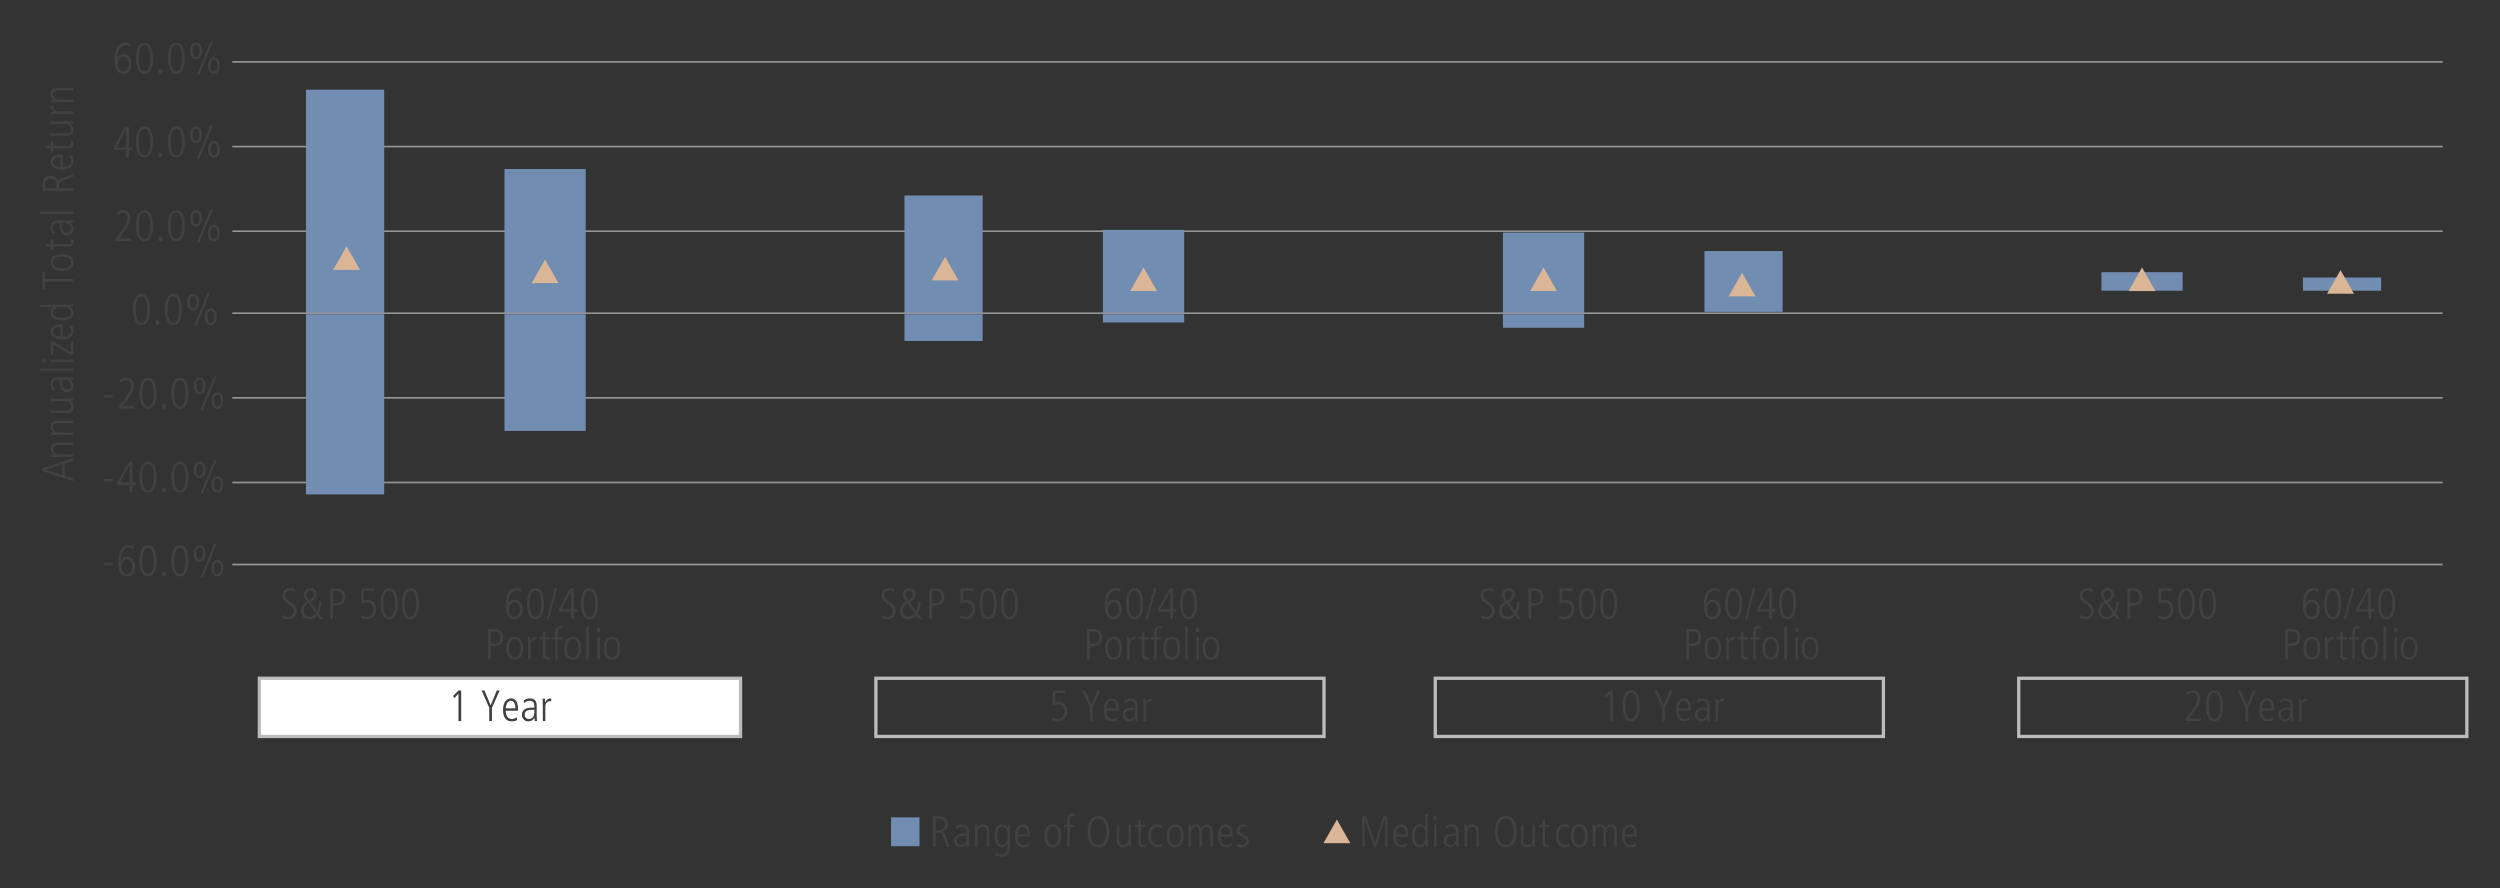 <?xml version="1.0" encoding="utf-8"?>
<!-- Generator: Adobe Illustrator 23.0.3, SVG Export Plug-In . SVG Version: 6.00 Build 0)  -->
<svg version="1.1" id="Layer_1" xmlns="http://www.w3.org/2000/svg" xmlns:xlink="http://www.w3.org/1999/xlink" x="0px" y="0px"
	 viewBox="0 0 1140 405" style="enable-background:new 0 0 1140 405;" xml:space="preserve">
<rect x="0" y="0" width="1140" height="405" fill="#333333" stroke="none"/>
<style type="text/css">
	.st0{fill:none;stroke:#939598;stroke-width:0.75;stroke-linejoin:round;stroke-miterlimit:10;}
	.st1{fill:#718DB1;}
	.st2{fill:#FEC010;}
	.st3{fill:#DAB596;stroke:#DAB596;stroke-width:0.748;stroke-miterlimit:10;}
	.st4{fill:#414042;}
	.st5{fill-rule:evenodd;clip-rule:evenodd;fill:#718DB1;}
	.st6{fill-rule:evenodd;clip-rule:evenodd;fill:#FFFFFF;}
	.st7{fill:none;stroke:#BCBCBC;stroke-width:1.5;stroke-miterlimit:10;}
	.st8{clip-path:url(#SVGID_2_);}
	.st9{clip-path:url(#SVGID_4_);}
	.st10{clip-path:url(#SVGID_6_);}
	.st11{clip-path:url(#SVGID_8_);}
	.st12{clip-path:url(#SVGID_10_);}
</style>
<g id="Bottom">
</g>
<g id="Top">
</g>
<g id="Median">
</g>
<g id="Text">
	<g>
		<path class="st0" d="M105.93,257.42h1007.93 M105.93,220.02h1007.93 M105.93,181.42h1007.93 M105.93,105.43h1007.93 M105.93,66.83
			h1007.93 M105.93,28.22h1007.93"/>
	</g>
	<g>
		<path class="st1" d="M139.53,225.45h35.66v-82.03h-35.66V225.45L139.53,225.45z M230.04,196.5h37.03v-53.08h-37.03L230.04,196.5
			L230.04,196.5z M412.44,155.49h35.66v-12.06h-35.66V155.49L412.44,155.49z M502.95,147.04h37.03v-3.62h-37.03L502.95,147.04
			L502.95,147.04z M685.34,149.45h37.03v-6.03h-37.03L685.34,149.45L685.34,149.45z"/>
	</g>
	<g>
		<path class="st1" d="M139.53,40.89h35.66v102.53h-35.66V40.89L139.53,40.89z M230.04,77.08h37.03v66.34h-37.03L230.04,77.08
			L230.04,77.08z M412.44,89.14h35.66v54.28h-35.66V89.14L412.44,89.14z M502.95,104.82h37.03v38.6h-37.03L502.95,104.82
			L502.95,104.82z M685.34,106.03h37.03v37.39h-37.03L685.34,106.03L685.34,106.03z M777.23,114.47h35.66v27.74h-35.66V114.47
			L777.23,114.47z M958.25,124.12h37.03v8.44h-37.03V124.12L958.25,124.12z M1050.14,126.54h35.66v6.03h-35.66V126.54
			L1050.14,126.54z"/>
	</g>
	<g>
		<polygon class="st2" points="158.04,113.05 163.53,122.7 152.56,122.7 		"/>
		<polygon class="st3" points="158.04,113.05 163.53,122.7 152.56,122.7 		"/>
		<polygon class="st2" points="248.55,119.08 254.04,128.73 243.07,128.73 		"/>
		<polygon class="st3" points="248.55,119.08 254.04,128.73 243.07,128.73 		"/>
		<polygon class="st2" points="430.95,117.88 436.44,127.53 425.46,127.53 		"/>
		<polygon class="st3" points="430.95,117.88 436.44,127.53 425.46,127.53 		"/>
		<polygon class="st2" points="521.46,122.7 526.95,132.35 515.98,132.35 		"/>
		<polygon class="st3" points="521.46,122.7 526.95,132.35 515.98,132.35 		"/>
		<polygon class="st2" points="703.86,122.7 709.34,132.35 698.37,132.35 		"/>
		<polygon class="st3" points="703.86,122.7 709.34,132.35 698.37,132.35 		"/>
		<polygon class="st2" points="794.37,125.12 799.86,134.77 788.88,134.77 		"/>
		<polygon class="st3" points="794.37,125.12 799.86,134.77 788.88,134.77 		"/>
		<polygon class="st2" points="976.77,122.7 982.25,132.35 971.28,132.35 		"/>
		<polygon class="st3" points="976.77,122.7 982.25,132.35 971.28,132.35 		"/>
		<polygon class="st2" points="1067.28,123.91 1072.76,133.56 1061.79,133.56 		"/>
		<polygon class="st3" points="1067.28,123.91 1072.76,133.56 1061.79,133.56 		"/>
	</g>
	<g>
		<g>
			<g>
				<path class="st4" d="M47.31,256.57h4.08v1.16h-4.08C47.31,257.73,47.31,256.57,47.31,256.57z"/>
				<path class="st4" d="M60.99,250.4c-0.32-0.16-0.96-0.62-2.08-0.62c-3.7,0-3.84,5.46-3.84,6.06h0.04
					c0.82-1.82,2.36-1.96,2.9-1.96c2.86,0,3.66,2.84,3.66,4.58c0,1.86-0.96,4.4-3.88,4.4c-3.38,0-3.88-3.86-3.88-6.18
					c0-1.7,0-8.06,4.88-8.06c0.74,0,1.6,0.16,2.3,0.38L60.99,250.4z M57.79,261.71c1.12,0,2.56-0.78,2.56-3.44
					c0-0.98-0.44-3.22-2.56-3.22c-1.44,0-2.4,1.36-2.4,3.26C55.39,261.05,56.83,261.71,57.79,261.71z"/>
				<path class="st4" d="M67.49,262.87c-3.4,0-3.88-4.7-3.88-7.12s0.48-7.12,3.88-7.12c3.4,0,3.88,4.7,3.88,7.12
					C71.37,258.17,70.89,262.87,67.49,262.87z M67.49,249.78c-2.5,0-2.64,4.3-2.64,5.96c0,1.66,0.14,5.96,2.64,5.96
					s2.64-4.3,2.64-5.96S69.99,249.78,67.49,249.78z"/>
				<path class="st4" d="M74.01,260.77h1.56v1.96h-1.56V260.77z"/>
				<path class="st4" d="M82.03,262.87c-3.4,0-3.88-4.7-3.88-7.12s0.48-7.12,3.88-7.12c3.4,0,3.88,4.7,3.88,7.12
					C85.91,258.17,85.43,262.87,82.03,262.87z M82.03,249.78c-2.5,0-2.64,4.3-2.64,5.96c0,1.66,0.14,5.96,2.64,5.96
					s2.64-4.3,2.64-5.96S84.53,249.78,82.03,249.78z"/>
				<path class="st4" d="M88.37,252.4c0-1.94,0.62-3.78,2.66-3.78s2.66,1.84,2.66,3.78s-0.62,3.78-2.66,3.78
					C88.99,256.19,88.37,254.34,88.37,252.4z M92.53,252.4c0-0.76,0-2.7-1.5-2.7s-1.5,1.94-1.5,2.7s0,2.7,1.5,2.7
					C92.53,255.1,92.53,253.16,92.53,252.4z M97.65,248.1h1.08l-6.26,15.28h-1.08L97.65,248.1z M96.47,259.09
					c0-1.94,0.62-3.78,2.66-3.78s2.66,1.84,2.66,3.78s-0.62,3.78-2.66,3.78S96.47,261.03,96.47,259.09z M100.63,259.09
					c0-0.76,0-2.7-1.5-2.7s-1.5,1.94-1.5,2.7s0,2.7,1.5,2.7S100.63,259.85,100.63,259.09z"/>
			</g>
		</g>
	</g>
	<g>
		<g>
			<g>
				<path class="st4" d="M47.31,218.37h4.08v1.16h-4.08C47.31,219.53,47.31,218.37,47.31,218.37z"/>
				<path class="st4" d="M58.75,210.56h1.64v9.46h1.58v1.16h-1.58v3.34h-1.24v-3.34h-5.54v-1.26L58.75,210.56z M54.69,220.03h4.46
					v-8.22h-0.04L54.69,220.03z"/>
				<path class="st4" d="M67.49,224.67c-3.4,0-3.88-4.7-3.88-7.12s0.48-7.12,3.88-7.12c3.4,0,3.88,4.7,3.88,7.12
					S70.89,224.67,67.49,224.67z M67.49,211.58c-2.5,0-2.64,4.3-2.64,5.96s0.14,5.96,2.64,5.96s2.64-4.3,2.64-5.96
					S69.99,211.58,67.49,211.58z"/>
				<path class="st4" d="M74.01,222.57h1.56v1.96h-1.56V222.57z"/>
				<path class="st4" d="M82.03,224.67c-3.4,0-3.88-4.7-3.88-7.12s0.48-7.12,3.88-7.12c3.4,0,3.88,4.7,3.88,7.12
					S85.43,224.67,82.03,224.67z M82.03,211.58c-2.5,0-2.64,4.3-2.64,5.96s0.14,5.96,2.64,5.96s2.64-4.3,2.64-5.96
					S84.53,211.58,82.03,211.58z"/>
				<path class="st4" d="M88.37,214.21c0-1.94,0.62-3.78,2.66-3.78s2.66,1.84,2.66,3.78s-0.62,3.78-2.66,3.78
					C88.99,217.99,88.37,216.15,88.37,214.21z M92.53,214.21c0-0.76,0-2.7-1.5-2.7s-1.5,1.94-1.5,2.7s0,2.7,1.5,2.7
					S92.53,214.97,92.53,214.21z M97.65,209.9h1.08l-6.26,15.28h-1.08L97.65,209.9z M96.47,220.89c0-1.94,0.62-3.78,2.66-3.78
					s2.66,1.84,2.66,3.78s-0.62,3.78-2.66,3.78S96.47,222.83,96.47,220.89z M100.63,220.89c0-0.76,0-2.7-1.5-2.7s-1.5,1.94-1.5,2.7
					s0,2.7,1.5,2.7S100.63,221.65,100.63,220.89z"/>
			</g>
		</g>
	</g>
	<g>
		<g>
			<g>
				<path class="st4" d="M47.31,180.17h4.08v1.16h-4.08C47.31,181.33,47.31,180.17,47.31,180.17z"/>
				<path class="st4" d="M54.33,185.11l1.06-1.32c1.62-2,4.36-5.18,4.36-7.9c0-1.42-0.64-2.5-2.18-2.5c-0.88,0-2,0.52-2.66,1.1
					l-0.18-1.38c0.62-0.4,1.6-0.88,2.94-0.88c2.48,0,3.4,1.92,3.4,3.66c0,2.64-2.36,5.6-3.54,7.06l-1.8,2.22h5.52v1.16h-6.92V185.11
					z"/>
				<path class="st4" d="M67.49,186.47c-3.4,0-3.88-4.7-3.88-7.12s0.48-7.12,3.88-7.12c3.4,0,3.88,4.7,3.88,7.12
					S70.89,186.47,67.49,186.47z M67.49,173.38c-2.5,0-2.64,4.3-2.64,5.96s0.14,5.96,2.64,5.96s2.64-4.3,2.64-5.96
					S69.99,173.38,67.49,173.38z"/>
				<path class="st4" d="M74.01,184.37h1.56v1.96h-1.56V184.37z"/>
				<path class="st4" d="M82.03,186.47c-3.4,0-3.88-4.7-3.88-7.12s0.48-7.12,3.88-7.12c3.4,0,3.88,4.7,3.88,7.12
					S85.43,186.47,82.03,186.47z M82.03,173.38c-2.5,0-2.64,4.3-2.64,5.96s0.14,5.96,2.64,5.96s2.64-4.3,2.64-5.96
					S84.53,173.38,82.03,173.38z"/>
				<path class="st4" d="M88.37,176c0-1.94,0.62-3.78,2.66-3.78s2.66,1.84,2.66,3.78s-0.62,3.78-2.66,3.78
					C88.99,179.78,88.37,177.94,88.37,176z M92.53,176c0-0.76,0-2.7-1.5-2.7s-1.5,1.94-1.5,2.7s0,2.7,1.5,2.7
					S92.53,176.76,92.53,176z M97.65,171.7h1.08l-6.26,15.28h-1.08L97.65,171.7z M96.47,182.69c0-1.94,0.62-3.78,2.66-3.78
					s2.66,1.84,2.66,3.78s-0.62,3.78-2.66,3.78S96.47,184.63,96.47,182.69z M100.63,182.69c0-0.76,0-2.7-1.5-2.7s-1.5,1.94-1.5,2.7
					s0,2.7,1.5,2.7S100.63,183.45,100.63,182.69z"/>
			</g>
		</g>
	</g>
	<g>
		<g>
			<g>
				<path class="st4" d="M64.52,148.27c-3.4,0-3.88-4.7-3.88-7.12s0.48-7.12,3.88-7.12s3.88,4.7,3.88,7.12
					S67.92,148.27,64.52,148.27z M64.52,135.19c-2.5,0-2.64,4.3-2.64,5.96s0.14,5.96,2.64,5.96s2.64-4.3,2.64-5.96
					S67.02,135.19,64.52,135.19z"/>
				<path class="st4" d="M71.04,146.17h1.56v1.96h-1.56V146.17z"/>
				<path class="st4" d="M79.06,148.27c-3.4,0-3.88-4.7-3.88-7.12s0.48-7.12,3.88-7.12c3.4,0,3.88,4.7,3.88,7.12
					S82.46,148.27,79.06,148.27z M79.06,135.19c-2.5,0-2.64,4.3-2.64,5.96s0.14,5.96,2.64,5.96s2.64-4.3,2.64-5.96
					S81.56,135.19,79.06,135.19z"/>
				<path class="st4" d="M85.4,137.81c0-1.94,0.62-3.78,2.66-3.78s2.66,1.84,2.66,3.78s-0.62,3.78-2.66,3.78
					C86.02,141.59,85.4,139.75,85.4,137.81z M89.56,137.81c0-0.76,0-2.7-1.5-2.7s-1.5,1.94-1.5,2.7s0,2.7,1.5,2.7
					S89.56,138.57,89.56,137.81z M94.68,133.51h1.08l-6.26,15.28h-1.08L94.68,133.51z M93.5,144.49c0-1.94,0.62-3.78,2.66-3.78
					s2.66,1.84,2.66,3.78s-0.62,3.78-2.66,3.78S93.5,146.43,93.5,144.49z M97.66,144.49c0-0.76,0-2.7-1.5-2.7s-1.5,1.94-1.5,2.7
					s0,2.7,1.5,2.7S97.66,145.25,97.66,144.49z"/>
			</g>
		</g>
	</g>
	<g>
		<g>
			<g>
				<path class="st4" d="M52.71,108.7l1.06-1.32c1.62-2,4.36-5.18,4.36-7.9c0-1.42-0.64-2.5-2.18-2.5c-0.88,0-2,0.52-2.66,1.1
					l-0.18-1.38c0.62-0.4,1.6-0.88,2.94-0.88c2.48,0,3.4,1.92,3.4,3.66c0,2.64-2.36,5.6-3.54,7.06l-1.8,2.22h5.52v1.16h-6.92V108.7z
					"/>
				<path class="st4" d="M65.87,110.06c-3.4,0-3.88-4.7-3.88-7.12s0.48-7.12,3.88-7.12s3.88,4.7,3.88,7.12
					S69.27,110.06,65.87,110.06z M65.87,96.98c-2.5,0-2.64,4.3-2.64,5.96s0.14,5.96,2.64,5.96s2.64-4.3,2.64-5.96
					S68.38,96.98,65.87,96.98z"/>
				<path class="st4" d="M72.39,107.96h1.56v1.96h-1.56V107.96z"/>
				<path class="st4" d="M80.41,110.06c-3.4,0-3.88-4.7-3.88-7.12s0.48-7.12,3.88-7.12c3.4,0,3.88,4.7,3.88,7.12
					S83.81,110.06,80.41,110.06z M80.41,96.98c-2.5,0-2.64,4.3-2.64,5.96s0.14,5.96,2.64,5.96s2.64-4.3,2.64-5.96
					S82.92,96.98,80.41,96.98z"/>
				<path class="st4" d="M86.75,99.6c0-1.94,0.62-3.78,2.66-3.78s2.66,1.84,2.66,3.78s-0.62,3.78-2.66,3.78S86.75,101.54,86.75,99.6
					z M90.91,99.6c0-0.76,0-2.7-1.5-2.7s-1.5,1.94-1.5,2.7s0,2.7,1.5,2.7C90.91,102.3,90.91,100.36,90.91,99.6z M96.04,95.3h1.08
					l-6.26,15.28h-1.08L96.04,95.3z M94.85,106.28c0-1.94,0.62-3.78,2.66-3.78s2.66,1.84,2.66,3.78s-0.62,3.78-2.66,3.78
					S94.85,108.22,94.85,106.28z M99.02,106.28c0-0.76,0-2.7-1.5-2.7s-1.5,1.94-1.5,2.7c0,0.76,0,2.7,1.5,2.7
					S99.02,107.04,99.02,106.28z"/>
			</g>
		</g>
	</g>
	<g>
		<g>
			<g>
				<path class="st4" d="M57.13,57.77h1.64v9.46h1.58v1.16h-1.58v3.34h-1.24v-3.34h-5.54v-1.26L57.13,57.77z M53.07,67.23h4.46
					v-8.22h-0.04L53.07,67.23z"/>
				<path class="st4" d="M65.87,71.87c-3.4,0-3.88-4.7-3.88-7.12c0-2.42,0.48-7.12,3.88-7.12s3.88,4.7,3.88,7.12
					S69.27,71.87,65.87,71.87z M65.87,58.79c-2.5,0-2.64,4.3-2.64,5.96c0,1.66,0.14,5.96,2.64,5.96s2.64-4.3,2.64-5.96
					C68.51,63.09,68.38,58.79,65.87,58.79z"/>
				<path class="st4" d="M72.39,69.77h1.56v1.96h-1.56V69.77z"/>
				<path class="st4" d="M80.41,71.87c-3.4,0-3.88-4.7-3.88-7.12c0-2.42,0.48-7.12,3.88-7.12c3.4,0,3.88,4.7,3.88,7.12
					S83.81,71.87,80.41,71.87z M80.41,58.79c-2.5,0-2.64,4.3-2.64,5.96c0,1.66,0.14,5.96,2.64,5.96s2.64-4.3,2.64-5.96
					C83.05,63.09,82.92,58.79,80.41,58.79z"/>
				<path class="st4" d="M86.75,61.41c0-1.94,0.62-3.78,2.66-3.78s2.66,1.84,2.66,3.78s-0.62,3.78-2.66,3.78
					S86.75,63.35,86.75,61.41z M90.91,61.41c0-0.76,0-2.7-1.5-2.7s-1.5,1.94-1.5,2.7s0,2.7,1.5,2.7S90.91,62.17,90.91,61.41z
					 M96.04,57.11h1.08l-6.26,15.28h-1.08L96.04,57.11z M94.85,68.09c0-1.94,0.62-3.78,2.66-3.78s2.66,1.84,2.66,3.78
					s-0.62,3.78-2.66,3.78S94.85,70.03,94.85,68.09z M99.02,68.09c0-0.76,0-2.7-1.5-2.7s-1.5,1.94-1.5,2.7c0,0.76,0,2.7,1.5,2.7
					S99.02,68.85,99.02,68.09z"/>
			</g>
		</g>
	</g>
	<g>
		<g>
			<g>
				<path class="st4" d="M59.38,21.2c-0.32-0.16-0.96-0.62-2.08-0.62c-3.7,0-3.84,5.46-3.84,6.06h0.04c0.82-1.82,2.36-1.96,2.9-1.96
					c2.86,0,3.66,2.84,3.66,4.58c0,1.86-0.96,4.4-3.88,4.4c-3.38,0-3.88-3.86-3.88-6.18c0-1.7,0-8.06,4.88-8.06
					c0.74,0,1.6,0.16,2.3,0.38L59.38,21.2z M56.17,32.5c1.12,0,2.56-0.78,2.56-3.44c0-0.98-0.44-3.22-2.56-3.22
					c-1.44,0-2.4,1.36-2.4,3.26C53.77,31.84,55.21,32.5,56.17,32.5z"/>
				<path class="st4" d="M65.87,33.66c-3.4,0-3.88-4.7-3.88-7.12s0.48-7.12,3.88-7.12s3.88,4.7,3.88,7.12S69.27,33.66,65.87,33.66z
					 M65.87,20.58c-2.5,0-2.64,4.3-2.64,5.96s0.14,5.96,2.64,5.96s2.64-4.3,2.64-5.96S68.38,20.58,65.87,20.58z"/>
				<path class="st4" d="M72.39,31.56h1.56v1.96h-1.56V31.56z"/>
				<path class="st4" d="M80.41,33.66c-3.4,0-3.88-4.7-3.88-7.12s0.48-7.12,3.88-7.12c3.4,0,3.88,4.7,3.88,7.12
					S83.81,33.66,80.41,33.66z M80.41,20.58c-2.5,0-2.64,4.3-2.64,5.96s0.14,5.96,2.64,5.96s2.64-4.3,2.64-5.96
					S82.92,20.58,80.41,20.58z"/>
				<path class="st4" d="M86.75,23.2c0-1.94,0.62-3.78,2.66-3.78s2.66,1.84,2.66,3.78s-0.62,3.78-2.66,3.78
					C87.37,26.98,86.75,25.14,86.75,23.2z M90.91,23.2c0-0.76,0-2.7-1.5-2.7s-1.5,1.94-1.5,2.7s0,2.7,1.5,2.7
					C90.91,25.9,90.91,23.96,90.91,23.2z M96.04,18.9h1.08l-6.26,15.28h-1.08L96.04,18.9z M94.85,29.88c0-1.94,0.62-3.78,2.66-3.78
					s2.66,1.84,2.66,3.78s-0.62,3.78-2.66,3.78S94.85,31.82,94.85,29.88z M99.02,29.88c0-0.76,0-2.7-1.5-2.7s-1.5,1.94-1.5,2.7
					s0,2.7,1.5,2.7S99.02,30.64,99.02,29.88z"/>
			</g>
		</g>
	</g>
	<g>
		<g>
			<g>
				<path class="st4" d="M129,280.29c0.96,0.86,2.1,0.94,2.46,0.94c2.24,0,2.52-2,2.52-2.52c0-1.62-0.96-2.28-2.64-3.4
					c-1.94-1.32-2.52-2.2-2.52-3.78c0-3.1,2.82-3.38,3.64-3.38c1.12,0,1.88,0.32,2.2,0.44l-0.06,1.4c-0.54-0.32-1.18-0.68-2.22-0.68
					c-0.8,0-2.24,0.42-2.24,2.04c0,1.38,0.72,1.92,1.92,2.8c2.48,1.82,3.24,2.46,3.24,4.38c0,2.34-1.6,3.86-3.74,3.86
					c-0.86,0-1.92-0.2-2.64-0.66L129,280.29z"/>
				<path class="st4" d="M144.58,278.69c0.48-0.96,0.84-2.6,0.94-4.32h1.16c-0.08,0.88-0.3,3.38-1.4,5.32l2.04,2.56h-1.58
					l-1.16-1.68c-0.16,0.34-1.24,1.82-3.52,1.82c-2.88,0-3.78-1.94-3.78-4.02c0-1.9,1.14-3.2,2.76-4.06
					c-0.76-0.92-1.5-1.94-1.5-3.28c0-1,0.72-2.88,3.12-2.88c1.8,0,2.76,1.4,2.76,2.66c0,1.94-1.3,2.94-2.72,3.86L144.58,278.69z
					 M140.68,275.13c-1.46,1.04-2.16,1.84-2.16,3.46c0,0.58,0.4,2.64,2.62,2.64c1.12,0,2.2-0.66,2.8-1.54L140.68,275.13z
					 M141.58,269.31c-1.28,0-1.8,1.02-1.8,1.8c0,0.88,0.5,1.62,1.26,2.7c0.68-0.42,2.14-1.32,2.14-2.84
					C143.18,270.43,142.92,269.31,141.58,269.31z"/>
				<path class="st4" d="M150.6,268.29h2.62c2.62,0,4.26,1.12,4.26,3.94c0,3.02-2.1,3.94-3.9,3.94h-1.74v6.08h-1.24L150.6,268.29
					L150.6,268.29z M151.84,275.01h1.26c1.84,0,3.06-0.62,3.06-2.78c0-2.78-2.08-2.78-3.24-2.78h-1.08L151.84,275.01L151.84,275.01z
					"/>
				<path class="st4" d="M164.74,280.51c0.96,0.64,1.96,0.72,2.4,0.72c2.28,0,3.04-1.82,3.04-3.42c0-1.64-0.8-3.08-3.02-3.08
					c-1.1,0-1.44,0.14-2.26,0.48c-0.04,0-0.06,0.02-0.08,0.02v-6.94h5.94v1.16h-4.78v4.4c0.36-0.14,0.98-0.28,1.54-0.28
					c3.12,0,3.98,2.06,3.98,4.24c0,2.64-1.44,4.58-4.42,4.58c-1.24,0-1.82-0.28-2.4-0.54L164.74,280.51z"/>
				<path class="st4" d="M177.44,282.39c-3.4,0-3.88-4.7-3.88-7.12s0.48-7.12,3.88-7.12c3.4,0,3.88,4.7,3.88,7.12
					S180.84,282.39,177.44,282.39z M177.44,269.31c-2.5,0-2.64,4.3-2.64,5.96s0.14,5.96,2.64,5.96s2.64-4.3,2.64-5.96
					S179.94,269.31,177.44,269.31z"/>
				<path class="st4" d="M187.14,282.39c-3.4,0-3.88-4.7-3.88-7.12s0.48-7.12,3.88-7.12c3.4,0,3.88,4.7,3.88,7.12
					S190.54,282.39,187.14,282.39z M187.14,269.31c-2.5,0-2.64,4.3-2.64,5.96s0.14,5.96,2.64,5.96s2.64-4.3,2.64-5.96
					S189.64,269.31,187.14,269.31z"/>
			</g>
		</g>
	</g>
	<g>
		<g>
			<g>
				<path class="st4" d="M237.69,269.93c-0.32-0.16-0.96-0.62-2.08-0.62c-3.7,0-3.84,5.46-3.84,6.06h0.04
					c0.82-1.82,2.36-1.96,2.9-1.96c2.86,0,3.66,2.84,3.66,4.58c0,1.86-0.96,4.4-3.88,4.4c-3.38,0-3.88-3.86-3.88-6.18
					c0-1.7,0-8.06,4.88-8.06c0.74,0,1.6,0.16,2.3,0.38L237.69,269.93z M234.49,281.23c1.12,0,2.56-0.78,2.56-3.44
					c0-0.98-0.44-3.22-2.56-3.22c-1.44,0-2.4,1.36-2.4,3.26C232.09,280.57,233.53,281.23,234.49,281.23z"/>
				<path class="st4" d="M244.19,282.39c-3.4,0-3.88-4.7-3.88-7.12s0.48-7.12,3.88-7.12c3.4,0,3.88,4.7,3.88,7.12
					S247.59,282.39,244.19,282.39z M244.19,269.31c-2.5,0-2.64,4.3-2.64,5.96s0.14,5.96,2.64,5.96s2.64-4.3,2.64-5.96
					S246.69,269.31,244.19,269.31z"/>
				<path class="st4" d="M250.31,282.39h-1l3.74-14.24h1L250.31,282.39z"/>
				<path class="st4" d="M260.07,268.29h1.64v9.46h1.58v1.16h-1.58v3.34h-1.24v-3.34h-5.54v-1.26L260.07,268.29z M256.01,277.75
					h4.46v-8.22h-0.04L256.01,277.75z"/>
				<path class="st4" d="M268.81,282.39c-3.4,0-3.88-4.7-3.88-7.12s0.48-7.12,3.88-7.12s3.88,4.7,3.88,7.12
					S272.21,282.39,268.81,282.39z M268.81,269.31c-2.5,0-2.64,4.3-2.64,5.96s0.14,5.96,2.64,5.96s2.64-4.3,2.64-5.96
					S271.31,269.31,268.81,269.31z"/>
			</g>
		</g>
	</g>
	<g>
		<g>
			<g>
				<path class="st4" d="M222.55,286.75h2.62c2.62,0,4.26,1.12,4.26,3.94c0,3.02-2.1,3.94-3.9,3.94h-1.74v6.08h-1.24L222.55,286.75
					L222.55,286.75z M223.79,293.47h1.26c1.84,0,3.06-0.62,3.06-2.78c0-2.78-2.08-2.78-3.24-2.78h-1.08L223.79,293.47L223.79,293.47
					z"/>
				<path class="st4" d="M230.87,295.61c0-2.56,0.84-5.24,3.82-5.24c2.98,0,3.82,2.68,3.82,5.24s-0.84,5.24-3.82,5.24
					C231.71,300.85,230.87,298.17,230.87,295.61z M237.27,295.61c0-0.82,0-4.16-2.58-4.16s-2.58,3.34-2.58,4.16s0,4.16,2.58,4.16
					S237.27,296.43,237.27,295.61z"/>
				<path class="st4" d="M240.79,293.67c0-1.06-0.06-2.1-0.08-3.16h1.08c0.02,0.6,0.06,1.2,0.08,1.62h0.04
					c0.74-1.46,1.6-1.76,2.72-1.76v1.24c-1.84,0-2.68,0.8-2.68,2.68v6.42h-1.16V293.67z"/>
				<path class="st4" d="M248.71,288.11v2.4h2.08v1.08h-2.08v6.64c0,0.82,0.14,1.54,1.12,1.54c0.54,0,0.74-0.12,0.96-0.22v1.16
					c-0.28,0.1-0.8,0.14-1.34,0.14c-1.5,0-1.9-1.16-1.9-2.3v-6.96h-1.52v-1.08h1.52v-2.04L248.71,288.11z"/>
				<path class="st4" d="M253.15,291.59h-1.58v-1.08h1.58v-2.18c0-1.54,0.42-2.86,2.5-2.86c0.4,0,0.68,0.06,0.88,0.1v1.16
					c-0.2-0.08-0.52-0.18-0.92-0.18c-1.02,0-1.3,0.74-1.3,1.56v2.4h1.8v1.08h-1.8v9.12h-1.16L253.15,291.59L253.15,291.59z"/>
				<path class="st4" d="M257.31,295.61c0-2.56,0.84-5.24,3.82-5.24s3.82,2.68,3.82,5.24s-0.84,5.24-3.82,5.24
					C258.15,300.85,257.31,298.17,257.31,295.61z M263.71,295.61c0-0.82,0-4.16-2.58-4.16s-2.58,3.34-2.58,4.16s0,4.16,2.58,4.16
					S263.71,296.43,263.71,295.61z"/>
				<path class="st4" d="M267.33,285.71h1.16v15h-1.16V285.71z"/>
				<path class="st4" d="M272.25,286.45h1.4v1.8h-1.4V286.45z M272.37,290.51h1.16v10.2h-1.16V290.51z"/>
				<path class="st4" d="M275.25,295.61c0-2.56,0.84-5.24,3.82-5.24s3.82,2.68,3.82,5.24s-0.84,5.24-3.82,5.24
					C276.09,300.85,275.25,298.17,275.25,295.61z M281.65,295.61c0-0.82,0-4.16-2.58-4.16s-2.58,3.34-2.58,4.16s0,4.16,2.58,4.16
					S281.65,296.43,281.65,295.61z"/>
			</g>
		</g>
	</g>
	<g>
		<g>
			<g>
				<path class="st4" d="M402.17,280.29c0.96,0.86,2.1,0.94,2.46,0.94c2.24,0,2.52-2,2.52-2.52c0-1.62-0.96-2.28-2.64-3.4
					c-1.94-1.32-2.52-2.2-2.52-3.78c0-3.1,2.82-3.38,3.64-3.38c1.12,0,1.88,0.32,2.2,0.44l-0.06,1.4c-0.54-0.32-1.18-0.68-2.22-0.68
					c-0.8,0-2.24,0.42-2.24,2.04c0,1.38,0.72,1.92,1.92,2.8c2.48,1.82,3.24,2.46,3.24,4.38c0,2.34-1.6,3.86-3.74,3.86
					c-0.86,0-1.92-0.2-2.64-0.66L402.17,280.29z"/>
				<path class="st4" d="M417.75,278.69c0.48-0.96,0.84-2.6,0.94-4.32h1.16c-0.08,0.88-0.3,3.38-1.4,5.32l2.04,2.56h-1.58
					l-1.16-1.68c-0.16,0.34-1.24,1.82-3.52,1.82c-2.88,0-3.78-1.94-3.78-4.02c0-1.9,1.14-3.2,2.76-4.06
					c-0.76-0.92-1.5-1.94-1.5-3.28c0-1,0.72-2.88,3.12-2.88c1.8,0,2.76,1.4,2.76,2.66c0,1.94-1.3,2.94-2.72,3.86L417.75,278.69z
					 M413.85,275.13c-1.46,1.04-2.16,1.84-2.16,3.46c0,0.58,0.4,2.64,2.62,2.64c1.12,0,2.2-0.66,2.8-1.54L413.85,275.13z
					 M414.75,269.31c-1.28,0-1.8,1.02-1.8,1.8c0,0.88,0.5,1.62,1.26,2.7c0.68-0.42,2.14-1.32,2.14-2.84
					C416.35,270.43,416.09,269.31,414.75,269.31z"/>
				<path class="st4" d="M423.77,268.29h2.62c2.62,0,4.26,1.12,4.26,3.94c0,3.02-2.1,3.94-3.9,3.94h-1.74v6.08h-1.24L423.77,268.29
					L423.77,268.29z M425.01,275.01h1.26c1.84,0,3.06-0.62,3.06-2.78c0-2.78-2.08-2.78-3.24-2.78h-1.08L425.01,275.01L425.01,275.01
					z"/>
				<path class="st4" d="M437.91,280.51c0.96,0.64,1.96,0.72,2.4,0.72c2.28,0,3.04-1.82,3.04-3.42c0-1.64-0.8-3.08-3.02-3.08
					c-1.1,0-1.44,0.14-2.26,0.48c-0.04,0-0.06,0.02-0.08,0.02v-6.94h5.94v1.16h-4.78v4.4c0.36-0.14,0.98-0.28,1.54-0.28
					c3.12,0,3.98,2.06,3.98,4.24c0,2.64-1.44,4.58-4.42,4.58c-1.24,0-1.82-0.28-2.4-0.54L437.91,280.51z"/>
				<path class="st4" d="M450.61,282.39c-3.4,0-3.88-4.7-3.88-7.12s0.48-7.12,3.88-7.12s3.88,4.7,3.88,7.12
					S454.01,282.39,450.61,282.39z M450.61,269.31c-2.5,0-2.64,4.3-2.64,5.96s0.14,5.96,2.64,5.96s2.64-4.3,2.64-5.96
					S453.11,269.31,450.61,269.31z"/>
				<path class="st4" d="M460.31,282.39c-3.4,0-3.88-4.7-3.88-7.12s0.48-7.12,3.88-7.12s3.88,4.7,3.88,7.12
					S463.71,282.39,460.31,282.39z M460.31,269.31c-2.5,0-2.64,4.3-2.64,5.96s0.14,5.96,2.64,5.96s2.64-4.3,2.64-5.96
					S462.81,269.31,460.31,269.31z"/>
			</g>
		</g>
	</g>
	<g>
		<g>
			<g>
				<path class="st4" d="M510.87,269.93c-0.32-0.16-0.96-0.62-2.08-0.62c-3.7,0-3.84,5.46-3.84,6.06h0.04
					c0.82-1.82,2.36-1.96,2.9-1.96c2.86,0,3.66,2.84,3.66,4.58c0,1.86-0.96,4.4-3.88,4.4c-3.38,0-3.88-3.86-3.88-6.18
					c0-1.7,0-8.06,4.88-8.06c0.74,0,1.6,0.16,2.3,0.38L510.87,269.93z M507.67,281.23c1.12,0,2.56-0.78,2.56-3.44
					c0-0.98-0.44-3.22-2.56-3.22c-1.44,0-2.4,1.36-2.4,3.26C505.27,280.57,506.71,281.23,507.67,281.23z"/>
				<path class="st4" d="M517.37,282.39c-3.4,0-3.88-4.7-3.88-7.12s0.48-7.12,3.88-7.12s3.88,4.7,3.88,7.12
					S520.77,282.39,517.37,282.39z M517.37,269.31c-2.5,0-2.64,4.3-2.64,5.96s0.14,5.96,2.64,5.96s2.64-4.3,2.64-5.96
					S519.87,269.31,517.37,269.31z"/>
				<path class="st4" d="M523.49,282.39h-1l3.74-14.24h1L523.49,282.39z"/>
				<path class="st4" d="M533.25,268.29h1.64v9.46h1.58v1.16h-1.58v3.34h-1.24v-3.34h-5.54v-1.26L533.25,268.29z M529.19,277.75
					h4.46v-8.22h-0.04L529.19,277.75z"/>
				<path class="st4" d="M541.99,282.39c-3.4,0-3.88-4.7-3.88-7.12s0.48-7.12,3.88-7.12s3.88,4.7,3.88,7.12
					S545.39,282.39,541.99,282.39z M541.99,269.31c-2.5,0-2.64,4.3-2.64,5.96s0.14,5.96,2.64,5.96s2.64-4.3,2.64-5.96
					S544.49,269.31,541.99,269.31z"/>
			</g>
		</g>
	</g>
	<g>
		<g>
			<g>
				<path class="st4" d="M495.72,286.75h2.62c2.62,0,4.26,1.12,4.26,3.94c0,3.02-2.1,3.94-3.9,3.94h-1.74v6.08h-1.24L495.72,286.75
					L495.72,286.75z M496.96,293.47h1.26c1.84,0,3.06-0.62,3.06-2.78c0-2.78-2.08-2.78-3.24-2.78h-1.08L496.96,293.47L496.96,293.47
					z"/>
				<path class="st4" d="M504.04,295.61c0-2.56,0.84-5.24,3.82-5.24s3.82,2.68,3.82,5.24s-0.84,5.24-3.82,5.24
					C504.88,300.85,504.04,298.17,504.04,295.61z M510.44,295.61c0-0.82,0-4.16-2.58-4.16s-2.58,3.34-2.58,4.16s0,4.16,2.58,4.16
					S510.44,296.43,510.44,295.61z"/>
				<path class="st4" d="M513.96,293.67c0-1.06-0.06-2.1-0.08-3.16h1.08c0.02,0.6,0.06,1.2,0.08,1.62h0.04
					c0.74-1.46,1.6-1.76,2.72-1.76v1.24c-1.84,0-2.68,0.8-2.68,2.68v6.42h-1.16V293.67z"/>
				<path class="st4" d="M521.88,288.11v2.4h2.08v1.08h-2.08v6.64c0,0.82,0.14,1.54,1.12,1.54c0.54,0,0.74-0.12,0.96-0.22v1.16
					c-0.28,0.1-0.8,0.14-1.34,0.14c-1.5,0-1.9-1.16-1.9-2.3v-6.96h-1.52v-1.08h1.52v-2.04L521.88,288.11z"/>
				<path class="st4" d="M526.32,291.59h-1.58v-1.08h1.58v-2.18c0-1.54,0.42-2.86,2.5-2.86c0.4,0,0.68,0.06,0.88,0.1v1.16
					c-0.2-0.08-0.52-0.18-0.92-0.18c-1.02,0-1.3,0.74-1.3,1.56v2.4h1.8v1.08h-1.8v9.12h-1.16L526.32,291.59L526.32,291.59z"/>
				<path class="st4" d="M530.48,295.61c0-2.56,0.84-5.24,3.82-5.24s3.82,2.68,3.82,5.24s-0.84,5.24-3.82,5.24
					C531.32,300.85,530.48,298.17,530.48,295.61z M536.88,295.61c0-0.82,0-4.16-2.58-4.16s-2.58,3.34-2.58,4.16s0,4.16,2.58,4.16
					S536.88,296.43,536.88,295.61z"/>
				<path class="st4" d="M540.5,285.71h1.16v15h-1.16V285.71z"/>
				<path class="st4" d="M545.42,286.45h1.4v1.8h-1.4V286.45z M545.54,290.51h1.16v10.2h-1.16V290.51z"/>
				<path class="st4" d="M548.42,295.61c0-2.56,0.84-5.24,3.82-5.24s3.82,2.68,3.82,5.24s-0.84,5.24-3.82,5.24
					C549.26,300.85,548.42,298.17,548.42,295.61z M554.82,295.61c0-0.82,0-4.16-2.58-4.16s-2.58,3.34-2.58,4.16s0,4.16,2.58,4.16
					S554.82,296.43,554.82,295.61z"/>
			</g>
		</g>
	</g>
	<g>
		<g>
			<g>
				<path class="st4" d="M675.35,280.29c0.96,0.86,2.1,0.94,2.46,0.94c2.24,0,2.52-2,2.52-2.52c0-1.62-0.96-2.28-2.64-3.4
					c-1.94-1.32-2.52-2.2-2.52-3.78c0-3.1,2.82-3.38,3.64-3.38c1.12,0,1.88,0.32,2.2,0.44l-0.06,1.4c-0.54-0.32-1.18-0.68-2.22-0.68
					c-0.8,0-2.24,0.42-2.24,2.04c0,1.38,0.72,1.92,1.92,2.8c2.48,1.82,3.24,2.46,3.24,4.38c0,2.34-1.6,3.86-3.74,3.86
					c-0.86,0-1.92-0.2-2.64-0.66L675.35,280.29z"/>
				<path class="st4" d="M690.94,278.69c0.48-0.96,0.84-2.6,0.94-4.32h1.16c-0.08,0.88-0.3,3.38-1.4,5.32l2.04,2.56h-1.58
					l-1.16-1.68c-0.16,0.34-1.24,1.82-3.52,1.82c-2.88,0-3.78-1.94-3.78-4.02c0-1.9,1.14-3.2,2.76-4.06
					c-0.76-0.92-1.5-1.94-1.5-3.28c0-1,0.72-2.88,3.12-2.88c1.8,0,2.76,1.4,2.76,2.66c0,1.94-1.3,2.94-2.72,3.86L690.94,278.69z
					 M687.03,275.13c-1.46,1.04-2.16,1.84-2.16,3.46c0,0.58,0.4,2.64,2.62,2.64c1.12,0,2.2-0.66,2.8-1.54L687.03,275.13z
					 M687.93,269.31c-1.28,0-1.8,1.02-1.8,1.8c0,0.88,0.5,1.62,1.26,2.7c0.68-0.42,2.14-1.32,2.14-2.84
					C689.54,270.43,689.28,269.31,687.93,269.31z"/>
				<path class="st4" d="M696.95,268.29h2.62c2.62,0,4.26,1.12,4.26,3.94c0,3.02-2.1,3.94-3.9,3.94h-1.74v6.08h-1.24V268.29z
					 M698.19,275.01h1.26c1.84,0,3.06-0.62,3.06-2.78c0-2.78-2.08-2.78-3.24-2.78h-1.08V275.01z"/>
				<path class="st4" d="M711.09,280.51c0.96,0.64,1.96,0.72,2.4,0.72c2.28,0,3.04-1.82,3.04-3.42c0-1.64-0.8-3.08-3.02-3.08
					c-1.1,0-1.44,0.14-2.26,0.48c-0.04,0-0.06,0.02-0.08,0.02v-6.94h5.94v1.16h-4.78v4.4c0.36-0.14,0.98-0.28,1.54-0.28
					c3.12,0,3.98,2.06,3.98,4.24c0,2.64-1.44,4.58-4.42,4.58c-1.24,0-1.82-0.28-2.4-0.54L711.09,280.51z"/>
				<path class="st4" d="M723.79,282.39c-3.4,0-3.88-4.7-3.88-7.12s0.48-7.12,3.88-7.12s3.88,4.7,3.88,7.12
					S727.19,282.39,723.79,282.39z M723.79,269.31c-2.5,0-2.64,4.3-2.64,5.96s0.14,5.96,2.64,5.96s2.64-4.3,2.64-5.96
					S726.29,269.31,723.79,269.31z"/>
				<path class="st4" d="M733.49,282.39c-3.4,0-3.88-4.7-3.88-7.12s0.48-7.12,3.88-7.12s3.88,4.7,3.88,7.12
					S736.89,282.39,733.49,282.39z M733.49,269.31c-2.5,0-2.64,4.3-2.64,5.96s0.14,5.96,2.64,5.96s2.64-4.3,2.64-5.96
					S735.99,269.31,733.49,269.31z"/>
			</g>
		</g>
	</g>
	<g>
		<g>
			<g>
				<path class="st4" d="M784.04,269.93c-0.32-0.16-0.96-0.62-2.08-0.62c-3.7,0-3.84,5.46-3.84,6.06h0.04
					c0.82-1.82,2.36-1.96,2.9-1.96c2.86,0,3.66,2.84,3.66,4.58c0,1.86-0.96,4.4-3.88,4.4c-3.38,0-3.88-3.86-3.88-6.18
					c0-1.7,0-8.06,4.88-8.06c0.74,0,1.6,0.16,2.3,0.38L784.04,269.93z M780.84,281.23c1.12,0,2.56-0.78,2.56-3.44
					c0-0.98-0.44-3.22-2.56-3.22c-1.44,0-2.4,1.36-2.4,3.26C778.44,280.57,779.88,281.23,780.84,281.23z"/>
				<path class="st4" d="M790.54,282.39c-3.4,0-3.88-4.7-3.88-7.12s0.48-7.12,3.88-7.12s3.88,4.7,3.88,7.12
					S793.94,282.39,790.54,282.39z M790.54,269.31c-2.5,0-2.64,4.3-2.64,5.96s0.14,5.96,2.64,5.96s2.64-4.3,2.64-5.96
					S793.04,269.31,790.54,269.31z"/>
				<path class="st4" d="M796.66,282.39h-1l3.74-14.24h1L796.66,282.39z"/>
				<path class="st4" d="M806.42,268.29h1.64v9.46h1.58v1.16h-1.58v3.34h-1.24v-3.34h-5.54v-1.26L806.42,268.29z M802.36,277.75
					h4.46v-8.22h-0.04L802.36,277.75z"/>
				<path class="st4" d="M815.16,282.39c-3.4,0-3.88-4.7-3.88-7.12s0.48-7.12,3.88-7.12s3.88,4.7,3.88,7.12
					S818.56,282.39,815.16,282.39z M815.16,269.31c-2.5,0-2.64,4.3-2.64,5.96s0.14,5.96,2.64,5.96s2.64-4.3,2.64-5.96
					S817.66,269.31,815.16,269.31z"/>
			</g>
		</g>
	</g>
	<g>
		<g>
			<g>
				<path class="st4" d="M768.9,286.75h2.62c2.62,0,4.26,1.12,4.26,3.94c0,3.02-2.1,3.94-3.9,3.94h-1.74v6.08h-1.24V286.75z
					 M770.14,293.47h1.26c1.84,0,3.06-0.62,3.06-2.78c0-2.78-2.08-2.78-3.24-2.78h-1.08V293.47z"/>
				<path class="st4" d="M777.22,295.61c0-2.56,0.84-5.24,3.82-5.24s3.82,2.68,3.82,5.24s-0.84,5.24-3.82,5.24
					C778.06,300.85,777.22,298.17,777.22,295.61z M783.62,295.61c0-0.82,0-4.16-2.58-4.16s-2.58,3.34-2.58,4.16s0,4.16,2.58,4.16
					S783.62,296.43,783.62,295.61z"/>
				<path class="st4" d="M787.14,293.67c0-1.06-0.06-2.1-0.08-3.16h1.08c0.02,0.6,0.06,1.2,0.08,1.62h0.04
					c0.74-1.46,1.6-1.76,2.72-1.76v1.24c-1.84,0-2.68,0.8-2.68,2.68v6.42h-1.16V293.67z"/>
				<path class="st4" d="M795.06,288.11v2.4h2.08v1.08h-2.08v6.64c0,0.82,0.14,1.54,1.12,1.54c0.54,0,0.74-0.12,0.96-0.22v1.16
					c-0.28,0.1-0.8,0.14-1.34,0.14c-1.5,0-1.9-1.16-1.9-2.3v-6.96h-1.52v-1.08h1.52v-2.04L795.06,288.11z"/>
				<path class="st4" d="M799.5,291.59h-1.58v-1.08h1.58v-2.18c0-1.54,0.42-2.86,2.5-2.86c0.4,0,0.68,0.06,0.88,0.1v1.16
					c-0.2-0.08-0.52-0.18-0.92-0.18c-1.02,0-1.3,0.74-1.3,1.56v2.4h1.8v1.08h-1.8v9.12h-1.16L799.5,291.59L799.5,291.59z"/>
				<path class="st4" d="M803.66,295.61c0-2.56,0.84-5.24,3.82-5.24s3.82,2.68,3.82,5.24s-0.84,5.24-3.82,5.24
					C804.5,300.85,803.66,298.17,803.66,295.61z M810.06,295.61c0-0.82,0-4.16-2.58-4.16s-2.58,3.34-2.58,4.16s0,4.16,2.58,4.16
					S810.06,296.43,810.06,295.61z"/>
				<path class="st4" d="M813.68,285.71h1.16v15h-1.16V285.71z"/>
				<path class="st4" d="M818.6,286.45h1.4v1.8h-1.4V286.45z M818.72,290.51h1.16v10.2h-1.16V290.51z"/>
				<path class="st4" d="M821.6,295.61c0-2.56,0.84-5.24,3.82-5.24s3.82,2.68,3.82,5.24s-0.84,5.24-3.82,5.24
					C822.44,300.85,821.6,298.17,821.6,295.61z M828,295.61c0-0.82,0-4.16-2.58-4.16s-2.58,3.34-2.58,4.16s0,4.16,2.58,4.16
					S828,296.43,828,295.61z"/>
			</g>
		</g>
	</g>
	<g>
		<g>
			<g>
				<path class="st4" d="M948.52,280.29c0.96,0.86,2.1,0.94,2.46,0.94c2.24,0,2.52-2,2.52-2.52c0-1.62-0.96-2.28-2.64-3.4
					c-1.94-1.32-2.52-2.2-2.52-3.78c0-3.1,2.82-3.38,3.64-3.38c1.12,0,1.88,0.32,2.2,0.44l-0.06,1.4c-0.54-0.32-1.18-0.68-2.22-0.68
					c-0.8,0-2.24,0.42-2.24,2.04c0,1.38,0.72,1.92,1.92,2.8c2.48,1.82,3.24,2.46,3.24,4.38c0,2.34-1.6,3.86-3.74,3.86
					c-0.86,0-1.92-0.2-2.64-0.66L948.52,280.29z"/>
				<path class="st4" d="M964.1,278.69c0.48-0.96,0.84-2.6,0.94-4.32h1.16c-0.08,0.88-0.3,3.38-1.4,5.32l2.04,2.56h-1.58l-1.16-1.68
					c-0.16,0.34-1.24,1.82-3.52,1.82c-2.88,0-3.78-1.94-3.78-4.02c0-1.9,1.14-3.2,2.76-4.06c-0.76-0.92-1.5-1.94-1.5-3.28
					c0-1,0.72-2.88,3.12-2.88c1.8,0,2.76,1.4,2.76,2.66c0,1.94-1.3,2.94-2.72,3.86L964.1,278.69z M960.2,275.13
					c-1.46,1.04-2.16,1.84-2.16,3.46c0,0.58,0.4,2.64,2.62,2.64c1.12,0,2.2-0.66,2.8-1.54L960.2,275.13z M961.1,269.31
					c-1.28,0-1.8,1.02-1.8,1.8c0,0.88,0.5,1.62,1.26,2.7c0.68-0.42,2.14-1.32,2.14-2.84C962.7,270.43,962.44,269.31,961.1,269.31z"
					/>
				<path class="st4" d="M970.12,268.29h2.62c2.62,0,4.26,1.12,4.26,3.94c0,3.02-2.1,3.94-3.9,3.94h-1.74v6.08h-1.24V268.29z
					 M971.36,275.01h1.26c1.84,0,3.06-0.62,3.06-2.78c0-2.78-2.08-2.78-3.24-2.78h-1.08V275.01z"/>
				<path class="st4" d="M984.26,280.51c0.96,0.64,1.96,0.72,2.4,0.72c2.28,0,3.04-1.82,3.04-3.42c0-1.64-0.8-3.08-3.02-3.08
					c-1.1,0-1.44,0.14-2.26,0.48c-0.04,0-0.06,0.02-0.08,0.02v-6.94h5.94v1.16h-4.78v4.4c0.36-0.14,0.98-0.28,1.54-0.28
					c3.12,0,3.98,2.06,3.98,4.24c0,2.64-1.44,4.58-4.42,4.58c-1.24,0-1.82-0.28-2.4-0.54L984.26,280.51z"/>
				<path class="st4" d="M996.96,282.39c-3.4,0-3.88-4.7-3.88-7.12s0.48-7.12,3.88-7.12s3.88,4.7,3.88,7.12
					S1000.36,282.39,996.96,282.39z M996.96,269.31c-2.5,0-2.64,4.3-2.64,5.96s0.14,5.96,2.64,5.96s2.64-4.3,2.64-5.96
					S999.46,269.31,996.96,269.31z"/>
				<path class="st4" d="M1006.66,282.39c-3.4,0-3.88-4.7-3.88-7.12s0.48-7.12,3.88-7.12s3.88,4.7,3.88,7.12
					S1010.06,282.39,1006.66,282.39z M1006.66,269.31c-2.5,0-2.64,4.3-2.64,5.96s0.14,5.96,2.64,5.96s2.64-4.3,2.64-5.96
					S1009.16,269.31,1006.66,269.31z"/>
			</g>
		</g>
	</g>
	<g>
		<g>
			<g>
				<path class="st4" d="M1057.2,269.93c-0.32-0.16-0.96-0.62-2.08-0.62c-3.7,0-3.84,5.46-3.84,6.06h0.04
					c0.82-1.82,2.36-1.96,2.9-1.96c2.86,0,3.66,2.84,3.66,4.58c0,1.86-0.96,4.4-3.88,4.4c-3.38,0-3.88-3.86-3.88-6.18
					c0-1.7,0-8.06,4.88-8.06c0.74,0,1.6,0.16,2.3,0.38L1057.2,269.93z M1054,281.23c1.12,0,2.56-0.78,2.56-3.44
					c0-0.98-0.44-3.22-2.56-3.22c-1.44,0-2.4,1.36-2.4,3.26C1051.6,280.57,1053.04,281.23,1054,281.23z"/>
				<path class="st4" d="M1063.7,282.39c-3.4,0-3.88-4.7-3.88-7.12s0.48-7.12,3.88-7.12s3.88,4.7,3.88,7.12
					S1067.1,282.39,1063.7,282.39z M1063.7,269.31c-2.5,0-2.64,4.3-2.64,5.96s0.14,5.96,2.64,5.96s2.64-4.3,2.64-5.96
					S1066.2,269.31,1063.7,269.31z"/>
				<path class="st4" d="M1069.82,282.39h-1l3.74-14.24h1L1069.82,282.39z"/>
				<path class="st4" d="M1079.58,268.29h1.64v9.46h1.58v1.16h-1.58v3.34h-1.24v-3.34h-5.54v-1.26L1079.58,268.29z M1075.52,277.75
					h4.46v-8.22h-0.04L1075.52,277.75z"/>
				<path class="st4" d="M1088.32,282.39c-3.4,0-3.88-4.7-3.88-7.12s0.48-7.12,3.88-7.12s3.88,4.7,3.88,7.12
					S1091.72,282.39,1088.32,282.39z M1088.32,269.31c-2.5,0-2.64,4.3-2.64,5.96s0.14,5.96,2.64,5.96s2.64-4.3,2.64-5.96
					S1090.82,269.31,1088.32,269.31z"/>
			</g>
		</g>
	</g>
	<g>
		<g>
			<g>
				<path class="st4" d="M1042.07,286.75h2.62c2.62,0,4.26,1.12,4.26,3.94c0,3.02-2.1,3.94-3.9,3.94h-1.74v6.08h-1.24V286.75z
					 M1043.31,293.47h1.26c1.84,0,3.06-0.62,3.06-2.78c0-2.78-2.08-2.78-3.24-2.78h-1.08L1043.31,293.47L1043.31,293.47z"/>
				<path class="st4" d="M1050.39,295.61c0-2.56,0.84-5.24,3.82-5.24s3.82,2.68,3.82,5.24s-0.84,5.24-3.82,5.24
					C1051.23,300.85,1050.39,298.17,1050.39,295.61z M1056.79,295.61c0-0.82,0-4.16-2.58-4.16s-2.58,3.34-2.58,4.16
					s0,4.16,2.58,4.16S1056.79,296.43,1056.79,295.61z"/>
				<path class="st4" d="M1060.31,293.67c0-1.06-0.06-2.1-0.08-3.16h1.08c0.02,0.6,0.06,1.2,0.08,1.62h0.04
					c0.74-1.46,1.6-1.76,2.72-1.76v1.24c-1.84,0-2.68,0.8-2.68,2.68v6.42h-1.16L1060.31,293.67L1060.31,293.67z"/>
				<path class="st4" d="M1068.23,288.11v2.4h2.08v1.08h-2.08v6.64c0,0.82,0.14,1.54,1.12,1.54c0.54,0,0.74-0.12,0.96-0.22v1.16
					c-0.28,0.1-0.8,0.14-1.34,0.14c-1.5,0-1.9-1.16-1.9-2.3v-6.96h-1.52v-1.08h1.52v-2.04L1068.23,288.11z"/>
				<path class="st4" d="M1072.67,291.59h-1.58v-1.08h1.58v-2.18c0-1.54,0.42-2.86,2.5-2.86c0.4,0,0.68,0.06,0.88,0.1v1.16
					c-0.2-0.08-0.52-0.18-0.92-0.18c-1.02,0-1.3,0.74-1.3,1.56v2.4h1.8v1.08h-1.8v9.12h-1.16L1072.67,291.59L1072.67,291.59z"/>
				<path class="st4" d="M1076.83,295.61c0-2.56,0.84-5.24,3.82-5.24s3.82,2.68,3.82,5.24s-0.84,5.24-3.82,5.24
					C1077.67,300.85,1076.83,298.17,1076.83,295.61z M1083.23,295.61c0-0.82,0-4.16-2.58-4.16s-2.58,3.34-2.58,4.16
					s0,4.16,2.58,4.16S1083.23,296.43,1083.23,295.61z"/>
				<path class="st4" d="M1086.84,285.71h1.16v15h-1.16V285.71z"/>
				<path class="st4" d="M1091.76,286.45h1.4v1.8h-1.4V286.45z M1091.88,290.51h1.16v10.2h-1.16V290.51z"/>
				<path class="st4" d="M1094.76,295.61c0-2.56,0.84-5.24,3.82-5.24s3.82,2.68,3.82,5.24s-0.84,5.24-3.82,5.24
					C1095.6,300.85,1094.76,298.17,1094.76,295.61z M1101.17,295.61c0-0.82,0-4.16-2.58-4.16s-2.58,3.34-2.58,4.16s0,4.16,2.58,4.16
					S1101.17,296.43,1101.17,295.61z"/>
			</g>
		</g>
	</g>
	<g>
		<g>
			<g>
				<path class="st4" d="M19.42,214.84v-1.32l13.96-4.64v1.32l-3.84,1.22v5.56l3.84,1.26v1.24L19.42,214.84z M28.38,216.62v-4.82
					l-7.64,2.36v0.04L28.38,216.62z"/>
				<path class="st4" d="M26.34,208.32c-1.06,0-2.1,0.06-3.16,0.08v-1.08c0.46-0.04,0.76-0.06,1.5-0.08v-0.04
					c-0.44-0.24-1.64-0.9-1.64-2.6c0-2.82,2.82-2.82,3.5-2.82h6.84v1.16H26.5c-0.7,0-2.38,0-2.38,1.9c0,1.42,1.34,2.32,2.92,2.32
					h6.34v1.16H26.34z"/>
				<path class="st4" d="M26.34,198.32c-1.06,0-2.1,0.06-3.16,0.08v-1.08c0.46-0.04,0.76-0.06,1.5-0.08v-0.04
					c-0.44-0.24-1.64-0.9-1.64-2.6c0-2.82,2.82-2.82,3.5-2.82h6.84v1.16H26.5c-0.7,0-2.38,0-2.38,1.9c0,1.42,1.34,2.32,2.92,2.32
					h6.34v1.16H26.34z"/>
				<path class="st4" d="M30.22,181.78c1.06,0,2.1-0.06,3.16-0.08v1.08c-0.46,0.04-0.76,0.06-1.5,0.08v0.04
					c0.44,0.12,1.64,0.9,1.64,2.6c0,2.22-1.6,2.82-3.22,2.82h-7.12v-1.16h6.88c0.7,0,2.38,0,2.38-1.9c0-1.42-1.34-2.32-2.92-2.32
					h-6.34v-1.16H30.22z"/>
				<path class="st4" d="M31.1,172.12c0.76,0,1.52-0.06,2.28-0.12v1.04l-1.46,0.08v0.04c1.12,0.7,1.6,1.54,1.6,2.86
					c0,1.58-1.3,2.84-2.96,2.84c-3.26,0-3.32-3.46-3.32-4.92v-0.74c-1.28,0-3.12,0-3.12,2.12c0,1.36,0.96,2.44,1.06,2.56l-1.24,0.18
					c-0.52-0.96-0.9-1.68-0.9-2.8c0-3.14,2.64-3.14,3.38-3.14L31.1,172.12L31.1,172.12z M28.24,173.2c0,2.4,0,4.42,2.32,4.42
					c0.86,0,1.88-0.64,1.88-1.88c0-0.54-0.22-2.54-3-2.54H28.24z"/>
				<path class="st4" d="M18.38,169.24v-1.16h15v1.16H18.38z"/>
				<path class="st4" d="M19.12,165.24v-1.4h1.8v1.4H19.12z M23.18,165.12v-1.16h10.2v1.16H23.18z"/>
				<path class="st4" d="M32.22,161.86l-7.96-4.88v4.72h-1.08v-5.96h1.16l7.96,4.88v-4.96h1.08v6.2L32.22,161.86L32.22,161.86z"/>
				<path class="st4" d="M28.66,153.5c3.78,0,3.78-2.42,3.78-2.88c0-0.66-0.32-1.62-0.84-2.2l1.34-0.06
					c0.26,0.48,0.58,1.16,0.58,2.38c0,4-4.22,4-5.24,4c-3.84,0-5.24-1.9-5.24-3.62c0-2.96,3.14-3.26,5.62-3.26V153.5z M27.58,149.1
					c-2.7,0-3.46,1.14-3.46,2.08c0,1.58,2.14,2.32,3.46,2.32C27.58,153.5,27.58,149.1,27.58,149.1z"/>
				<path class="st4" d="M30,138.96c1.6,0,2.5-0.04,3.38-0.08v1.08h-1.4V140c0.96,0.76,1.54,1.4,1.54,2.68
					c0,3.32-4.2,3.44-5.62,3.44c-1.94,0-4.86-0.82-4.86-3.38c0-1.3,0.52-2.06,1.46-2.58v-0.04h-6.12v-1.16L30,138.96L30,138.96z
					 M32.44,142.56c0-1.98-1.96-2.52-4.04-2.52c-1.36,0-4.28,0-4.28,2.5c0,1.74,1.8,2.34,4.16,2.34
					C29.12,144.88,32.44,144.88,32.44,142.56z"/>
				<path class="st4" d="M19.42,131.7v-7.72h1.16v3.24h12.8v1.24h-12.8v3.24H19.42z"/>
				<path class="st4" d="M28.28,123.54c-2.56,0-5.24-0.84-5.24-3.82s2.68-3.82,5.24-3.82s5.24,0.84,5.24,3.82
					C33.52,122.7,30.84,123.54,28.28,123.54z M28.28,117.14c-0.82,0-4.16,0-4.16,2.58s3.34,2.58,4.16,2.58s4.16,0,4.16-2.58
					S29.1,117.14,28.28,117.14z"/>
				<path class="st4" d="M20.78,111.3h2.4v-2.08h1.08v2.08h6.64c0.82,0,1.54-0.14,1.54-1.12c0-0.54-0.12-0.74-0.22-0.96h1.16
					c0.1,0.28,0.14,0.8,0.14,1.34c0,1.5-1.16,1.9-2.3,1.9h-6.96v1.52h-1.08v-1.52h-2.04L20.78,111.3z"/>
				<path class="st4" d="M31.1,100.54c0.76,0,1.52-0.06,2.28-0.12v1.04l-1.46,0.08v0.04c1.12,0.7,1.6,1.54,1.6,2.86
					c0,1.58-1.3,2.84-2.96,2.84c-3.26,0-3.32-3.46-3.32-4.92v-0.74c-1.28,0-3.12,0-3.12,2.12c0,1.36,0.96,2.44,1.06,2.56l-1.24,0.18
					c-0.52-0.96-0.9-1.68-0.9-2.8c0-3.14,2.64-3.14,3.38-3.14H31.1z M28.24,101.62c0,2.4,0,4.42,2.32,4.42
					c0.86,0,1.88-0.64,1.88-1.88c0-0.54-0.22-2.54-3-2.54H28.24z"/>
				<path class="st4" d="M18.38,97.66V96.5h15v1.16H18.38z"/>
				<path class="st4" d="M19.42,87.02V83.8c0-2.42,1.52-3.68,3.56-3.68c2.38,0,3.16,1.56,3.38,2.74h0.04c0.08-0.4,0.3-1.1,1.2-1.42
					l5.78-2.1v1.32l-4.78,1.7c-1.26,0.44-1.72,0.84-1.72,1.84v1.58h6.5v1.24H19.42z M25.72,85.78v-1.7c0-2.5-2.28-2.64-2.68-2.64
					c-2.3,0-2.46,1.84-2.46,2.72v1.62C20.58,85.78,25.72,85.78,25.72,85.78z"/>
				<path class="st4" d="M28.66,76.1c3.78,0,3.78-2.42,3.78-2.88c0-0.66-0.32-1.62-0.84-2.2l1.34-0.06
					c0.26,0.48,0.58,1.16,0.58,2.38c0,4-4.22,4-5.24,4c-3.84,0-5.24-1.9-5.24-3.62c0-2.96,3.14-3.26,5.62-3.26V76.1z M27.58,71.7
					c-2.7,0-3.46,1.14-3.46,2.08c0,1.58,2.14,2.32,3.46,2.32C27.58,76.1,27.58,71.7,27.58,71.7z"/>
				<path class="st4" d="M20.78,66.5h2.4v-2.08h1.08v2.08h6.64c0.82,0,1.54-0.14,1.54-1.12c0-0.54-0.12-0.74-0.22-0.96h1.16
					c0.1,0.28,0.14,0.8,0.14,1.34c0,1.5-1.16,1.9-2.3,1.9h-6.96v1.52h-1.08v-1.52h-2.04L20.78,66.5z"/>
				<path class="st4" d="M30.22,55.4c1.06,0,2.1-0.06,3.16-0.08v1.08c-0.46,0.04-0.76,0.06-1.5,0.08v0.04
					c0.44,0.12,1.64,0.9,1.64,2.6c0,2.22-1.6,2.82-3.22,2.82h-7.12v-1.16h6.88c0.7,0,2.38,0,2.38-1.9c0-1.42-1.34-2.32-2.92-2.32
					h-6.34V55.4H30.22z"/>
				<path class="st4" d="M26.34,51.94c-1.06,0-2.1,0.06-3.16,0.08v-1.08c0.6-0.02,1.2-0.06,1.62-0.08v-0.04
					c-1.46-0.74-1.76-1.6-1.76-2.72h1.24c0,1.84,0.8,2.68,2.68,2.68h6.42v1.16C33.38,51.94,26.34,51.94,26.34,51.94z"/>
				<path class="st4" d="M26.34,46.6c-1.06,0-2.1,0.06-3.16,0.08V45.6c0.46-0.04,0.76-0.06,1.5-0.08v-0.04
					c-0.44-0.24-1.64-0.9-1.64-2.6c0-2.82,2.82-2.82,3.5-2.82h6.84v1.16H26.5c-0.7,0-2.38,0-2.38,1.9c0,1.42,1.34,2.32,2.92,2.32
					h6.34v1.16H26.34z"/>
			</g>
		</g>
	</g>
	<g>
		<polygon class="st5" points="406.32,372.7 419.29,372.7 419.29,385.88 406.32,385.88 		"/>
	</g>
	<g>
		<g>
			<g>
				<path class="st4" d="M425.43,372.28h3.22c2.42,0,3.68,1.52,3.68,3.56c0,2.38-1.56,3.16-2.74,3.38v0.04
					c0.4,0.08,1.1,0.3,1.42,1.2l2.1,5.78h-1.32l-1.7-4.78c-0.44-1.26-0.84-1.72-1.84-1.72h-1.58v6.5h-1.24L425.43,372.28
					L425.43,372.28z M426.67,378.58h1.7c2.5,0,2.64-2.28,2.64-2.68c0-2.3-1.84-2.46-2.72-2.46h-1.62L426.67,378.58L426.67,378.58z"
					/>
				<path class="st4" d="M441.85,383.96c0,0.76,0.06,1.52,0.12,2.28h-1.04l-0.08-1.46h-0.04c-0.7,1.12-1.54,1.6-2.86,1.6
					c-1.58,0-2.84-1.3-2.84-2.96c0-3.26,3.46-3.32,4.92-3.32h0.74c0-1.28,0-3.12-2.12-3.12c-1.36,0-2.44,0.96-2.56,1.06l-0.18-1.24
					c0.96-0.52,1.68-0.9,2.8-0.9c3.14,0,3.14,2.64,3.14,3.38L441.85,383.96L441.85,383.96z M440.77,381.1c-2.4,0-4.42,0-4.42,2.32
					c0,0.86,0.64,1.88,1.88,1.88c0.54,0,2.54-0.22,2.54-3V381.1z"/>
				<path class="st4" d="M444.63,379.2c0-1.06-0.06-2.1-0.08-3.16h1.08c0.04,0.46,0.06,0.76,0.08,1.5h0.04
					c0.24-0.44,0.9-1.64,2.6-1.64c2.82,0,2.82,2.82,2.82,3.5v6.84h-1.16v-6.88c0-0.7,0-2.38-1.9-2.38c-1.42,0-2.32,1.34-2.32,2.92
					v6.34h-1.16V379.2z"/>
				<path class="st4" d="M456.89,375.9c1.28,0,2.08,0.58,2.68,1.64h0.04v-1.5h1.08c-0.04,0.88-0.08,1.78-0.08,3.38V386
					c0,2.88-1.1,4.68-3.82,4.68c-1.1,0-1.62-0.16-2.9-0.56l0.08-1.3c0.98,0.56,2.14,0.78,2.8,0.78c2.52,0,2.68-2.32,2.68-3.36v-1.4
					h-0.04c-0.6,1.02-1.36,1.54-2.58,1.54c-2.56,0-3.38-2.92-3.38-4.86C453.45,380.1,453.57,375.9,456.89,375.9z M457.03,385.3
					c1.92,0,2.5-1.7,2.5-4.28c0-2.08-0.54-4.04-2.52-4.04c-2.32,0-2.32,3.32-2.32,4.16C454.69,383.5,455.29,385.3,457.03,385.3z"/>
				<path class="st4" d="M464.05,381.52c0,3.78,2.42,3.78,2.88,3.78c0.66,0,1.62-0.32,2.2-0.84l0.06,1.34
					c-0.48,0.26-1.16,0.58-2.38,0.58c-4,0-4-4.22-4-5.24c0-3.84,1.9-5.24,3.62-5.24c2.96,0,3.26,3.14,3.26,5.62H464.05z
					 M468.45,380.44c0-2.7-1.14-3.46-2.08-3.46c-1.58,0-2.32,2.14-2.32,3.46H468.45z"/>
				<path class="st4" d="M476.27,381.14c0-2.56,0.84-5.24,3.82-5.24s3.82,2.68,3.82,5.24s-0.84,5.24-3.82,5.24
					S476.27,383.7,476.27,381.14z M482.67,381.14c0-0.82,0-4.16-2.58-4.16s-2.58,3.34-2.58,4.16s0,4.16,2.58,4.16
					S482.67,381.96,482.67,381.14z"/>
				<path class="st4" d="M486.71,377.12h-1.58v-1.08h1.58v-2.18c0-1.54,0.42-2.86,2.5-2.86c0.4,0,0.68,0.06,0.88,0.1v1.16
					c-0.2-0.08-0.52-0.18-0.92-0.18c-1.02,0-1.3,0.74-1.3,1.56v2.4h1.8v1.08h-1.8v9.12h-1.16V377.12z"/>
				<path class="st4" d="M500.83,372.14c4.92,0,4.92,5.9,4.92,7.12s0,7.12-4.92,7.12s-4.92-5.9-4.92-7.12
					S495.91,372.14,500.83,372.14z M500.83,385.22c3.6,0,3.6-4.86,3.6-5.96s0-5.96-3.6-5.96s-3.6,4.86-3.6,5.96
					S497.23,385.22,500.83,385.22z"/>
				<path class="st4" d="M515.75,383.08c0,1.06,0.06,2.1,0.08,3.16h-1.08c-0.04-0.46-0.06-0.76-0.08-1.5h-0.04
					c-0.12,0.44-0.9,1.64-2.6,1.64c-2.22,0-2.82-1.6-2.82-3.22v-7.12h1.16v6.88c0,0.7,0,2.38,1.9,2.38c1.42,0,2.32-1.34,2.32-2.92
					v-6.34h1.16V383.08z"/>
				<path class="st4" d="M520.25,373.64v2.4h2.08v1.08h-2.08v6.64c0,0.82,0.14,1.54,1.12,1.54c0.54,0,0.74-0.12,0.96-0.22v1.16
					c-0.28,0.1-0.8,0.14-1.34,0.14c-1.5,0-1.9-1.16-1.9-2.3v-6.96h-1.52v-1.08h1.52V374L520.25,373.64z"/>
				<path class="st4" d="M529.69,377.58c-0.46-0.38-1.24-0.52-1.84-0.52c-1.56,0-2.98,1.08-2.98,3.78c0,3.74,2.06,4.38,3.16,4.38
					c0.46,0,1.38-0.14,1.72-0.54l0.1,1.32c-0.5,0.22-1.26,0.38-1.98,0.38c-2.18,0-4.24-1.68-4.24-5.2c0-3.12,1.38-5.28,4.22-5.28
					c0.82,0,1.42,0.16,1.9,0.36L529.69,377.58z"/>
				<path class="st4" d="M532.05,381.14c0-2.56,0.84-5.24,3.82-5.24s3.82,2.68,3.82,5.24s-0.84,5.24-3.82,5.24
					S532.05,383.7,532.05,381.14z M538.45,381.14c0-0.82,0-4.16-2.58-4.16s-2.58,3.34-2.58,4.16s0,4.16,2.58,4.16
					S538.45,381.96,538.45,381.14z"/>
				<path class="st4" d="M541.97,379.2c0-1.06-0.06-2.1-0.08-3.16h1.08c0.04,0.46,0.06,0.76,0.08,1.5h0.04
					c0.32-0.74,1.06-1.64,2.36-1.64c1.68,0,2.1,1.06,2.34,1.64c0.3-0.48,1.06-1.64,2.54-1.64c2.06,0,2.64,1.72,2.64,3.32v7.02h-1.16
					v-6.88c0-0.7,0-2.38-1.66-2.38c-1.44,0.02-2.1,1.28-2.1,2.72v6.54h-1.16v-7.1c0-1.32-0.58-2.16-1.54-2.16
					c-1.32,0-2.22,1.34-2.22,2.92v6.34h-1.16L541.97,379.2L541.97,379.2z"/>
				<path class="st4" d="M556.57,381.52c0,3.78,2.42,3.78,2.88,3.78c0.66,0,1.62-0.32,2.2-0.84l0.06,1.34
					c-0.48,0.26-1.16,0.58-2.38,0.58c-4,0-4-4.22-4-5.24c0-3.84,1.9-5.24,3.62-5.24c2.96,0,3.26,3.14,3.26,5.62H556.57z
					 M560.97,380.44c0-2.7-1.14-3.46-2.08-3.46c-1.58,0-2.32,2.14-2.32,3.46H560.97z"/>
				<path class="st4" d="M568.71,377.4c-0.58-0.22-1.08-0.42-1.74-0.42c-1.2,0-1.74,0.9-1.74,1.62c0,0.94,0.36,1.14,1.74,1.9
					c1.4,0.76,2.48,1.28,2.48,2.92c0,1.84-1.3,2.96-3.02,2.96c-1.26,0-1.98-0.26-2.58-0.48l0.16-1.3c0.34,0.24,1.38,0.7,2.32,0.7
					c1.1,0,1.88-0.84,1.88-1.76c0-0.98-0.62-1.38-1.82-1.98c-1.72-0.86-2.4-1.4-2.4-2.84c0-1.92,1.64-2.82,3-2.82
					c0.68,0,1.5,0.18,1.88,0.3L568.71,377.4z"/>
			</g>
		</g>
	</g>
	<g>
		<polygon class="st2" points="609.62,374.47 615.1,384.12 604.13,384.12 		"/>
		<polygon class="st3" points="609.62,374.47 615.1,384.12 604.13,384.12 		"/>
	</g>
	<g>
		<g>
			<g>
				<path class="st4" d="M621.1,372.28h1.9l3.88,12.12h0.04l3.88-12.12h1.9v13.96h-1.16v-12.8h-0.04l-4.12,12.8h-0.94l-4.14-12.8
					h-0.04v12.8h-1.16L621.1,372.28L621.1,372.28z"/>
				<path class="st4" d="M636.54,381.52c0,3.78,2.42,3.78,2.88,3.78c0.66,0,1.62-0.32,2.2-0.84l0.06,1.34
					c-0.48,0.26-1.16,0.58-2.38,0.58c-4,0-4-4.22-4-5.24c0-3.84,1.9-5.24,3.62-5.24c2.96,0,3.26,3.14,3.26,5.62H636.54z
					 M640.94,380.44c0-2.7-1.14-3.46-2.08-3.46c-1.58,0-2.32,2.14-2.32,3.46H640.94z"/>
				<path class="st4" d="M651.08,382.86c0,1.6,0.04,2.5,0.08,3.38h-1.08v-1.4h-0.04c-0.76,0.96-1.4,1.54-2.68,1.54
					c-3.32,0-3.44-4.2-3.44-5.62c0-1.94,0.82-4.86,3.38-4.86c1.3,0,2.06,0.52,2.58,1.46h0.04v-6.12h1.16V382.86z M647.48,385.3
					c1.98,0,2.52-1.96,2.52-4.04c0-1.36,0-4.28-2.5-4.28c-1.74,0-2.34,1.8-2.34,4.16C645.16,381.98,645.16,385.3,647.48,385.3z"/>
				<path class="st4" d="M653.8,371.98h1.4v1.8h-1.4V371.98z M653.92,376.04h1.16v10.2h-1.16V376.04z"/>
				<path class="st4" d="M665.06,383.96c0,0.76,0.06,1.52,0.12,2.28h-1.04l-0.08-1.46h-0.04c-0.7,1.12-1.54,1.6-2.86,1.6
					c-1.58,0-2.84-1.3-2.84-2.96c0-3.26,3.46-3.32,4.92-3.32h0.74c0-1.28,0-3.12-2.12-3.12c-1.36,0-2.44,0.96-2.56,1.06l-0.18-1.24
					c0.96-0.52,1.68-0.9,2.8-0.9c3.14,0,3.14,2.64,3.14,3.38V383.96z M663.98,381.1c-2.4,0-4.42,0-4.42,2.32
					c0,0.86,0.64,1.88,1.88,1.88c0.54,0,2.54-0.22,2.54-3V381.1z"/>
				<path class="st4" d="M667.84,379.2c0-1.06-0.06-2.1-0.08-3.16h1.08c0.04,0.46,0.06,0.76,0.08,1.5h0.04
					c0.24-0.44,0.9-1.64,2.6-1.64c2.82,0,2.82,2.82,2.82,3.5v6.84h-1.16v-6.88c0-0.7,0-2.38-1.9-2.38c-1.42,0-2.32,1.34-2.32,2.92
					v6.34h-1.16V379.2z"/>
				<path class="st4" d="M686.62,372.14c4.92,0,4.92,5.9,4.92,7.12s0,7.12-4.92,7.12s-4.92-5.9-4.92-7.12
					S681.7,372.14,686.62,372.14z M686.62,385.22c3.6,0,3.6-4.86,3.6-5.96s0-5.96-3.6-5.96s-3.6,4.86-3.6,5.96
					S683.02,385.22,686.62,385.22z"/>
				<path class="st4" d="M700.02,383.08c0,1.06,0.06,2.1,0.08,3.16h-1.08c-0.04-0.46-0.06-0.76-0.08-1.5h-0.04
					c-0.12,0.44-0.9,1.64-2.6,1.64c-2.22,0-2.82-1.6-2.82-3.22v-7.12h1.16v6.88c0,0.7,0,2.38,1.9,2.38c1.42,0,2.32-1.34,2.32-2.92
					v-6.34h1.16V383.08z"/>
				<path class="st4" d="M704.52,373.64v2.4h2.08v1.08h-2.08v6.64c0,0.82,0.14,1.54,1.12,1.54c0.54,0,0.74-0.12,0.96-0.22v1.16
					c-0.28,0.1-0.8,0.14-1.34,0.14c-1.5,0-1.9-1.16-1.9-2.3v-6.96h-1.52v-1.08h1.52V374L704.52,373.64z"/>
				<path class="st4" d="M715.5,377.58c-0.46-0.38-1.24-0.52-1.84-0.52c-1.56,0-2.98,1.08-2.98,3.78c0,3.74,2.06,4.38,3.16,4.38
					c0.46,0,1.38-0.14,1.72-0.54l0.1,1.32c-0.5,0.22-1.26,0.38-1.98,0.38c-2.18,0-4.24-1.68-4.24-5.2c0-3.12,1.38-5.28,4.22-5.28
					c0.82,0,1.42,0.16,1.9,0.36L715.5,377.58z"/>
				<path class="st4" d="M716.34,381.14c0-2.56,0.84-5.24,3.82-5.24s3.82,2.68,3.82,5.24s-0.84,5.24-3.82,5.24
					C717.18,386.38,716.34,383.7,716.34,381.14z M722.74,381.14c0-0.82,0-4.16-2.58-4.16s-2.58,3.34-2.58,4.16s0,4.16,2.58,4.16
					C722.74,385.3,722.74,381.96,722.74,381.14z"/>
				<path class="st4" d="M726.26,379.2c0-1.06-0.06-2.1-0.08-3.16h1.08c0.04,0.46,0.06,0.76,0.08,1.5h0.04
					c0.32-0.74,1.06-1.64,2.36-1.64c1.68,0,2.1,1.06,2.34,1.64c0.3-0.48,1.06-1.64,2.54-1.64c2.06,0,2.64,1.72,2.64,3.32v7.02h-1.16
					v-6.88c0-0.7,0-2.38-1.66-2.38c-1.44,0.02-2.1,1.28-2.1,2.72v6.54h-1.16v-7.1c0-1.32-0.58-2.16-1.54-2.16
					c-1.32,0-2.22,1.34-2.22,2.92v6.34h-1.16L726.26,379.2L726.26,379.2z"/>
				<path class="st4" d="M740.86,381.52c0,3.78,2.42,3.78,2.88,3.78c0.66,0,1.62-0.32,2.2-0.84l0.06,1.34
					c-0.48,0.26-1.16,0.58-2.38,0.58c-4,0-4-4.22-4-5.24c0-3.84,1.9-5.24,3.62-5.24c2.96,0,3.26,3.14,3.26,5.62H740.86z
					 M745.26,380.44c0-2.7-1.14-3.46-2.08-3.46c-1.58,0-2.32,2.14-2.32,3.46H745.26z"/>
			</g>
		</g>
	</g>
	<g>
		<g>
			<polygon class="st6" points="118.27,309.29 337.69,309.29 337.69,335.82 118.27,335.82 			"/>
			<polygon class="st7" points="118.27,309.29 337.69,309.29 337.69,335.82 118.27,335.82 			"/>
		</g>
	</g>
	<g>
		<g>
			<g>
				<defs>
					<rect id="SVGID_1_" x="116.21" y="307.48" width="220.8" height="28.95"/>
				</defs>
				<clipPath id="SVGID_2_">
					<use xlink:href="#SVGID_1_"  style="overflow:visible;"/>
				</clipPath>
				<g class="st8">
					<path class="st4" d="M209.06,314.84h1.24v13.96h-1.24v-12.56l-1.8,2.08l-0.68-0.92L209.06,314.84z"/>
					<path class="st4" d="M223.1,322.74l-3.52-7.9h1.32l2.84,6.76l2.8-6.76h1.32l-3.52,7.9v6.06h-1.24V322.74z"/>
					<path class="st4" d="M230.62,324.08c0,3.78,2.42,3.78,2.88,3.78c0.66,0,1.62-0.32,2.2-0.84l0.06,1.34
						c-0.48,0.26-1.16,0.58-2.38,0.58c-4,0-4-4.22-4-5.24c0-3.84,1.9-5.24,3.62-5.24c2.96,0,3.26,3.14,3.26,5.62H230.62z
						 M235.02,323c0-2.7-1.14-3.46-2.08-3.46c-1.58,0-2.32,2.14-2.32,3.46H235.02z"/>
					<path class="st4" d="M244.74,326.52c0,0.76,0.06,1.52,0.12,2.28h-1.04l-0.08-1.46h-0.04c-0.7,1.12-1.54,1.6-2.86,1.6
						c-1.58,0-2.84-1.3-2.84-2.96c0-3.26,3.46-3.32,4.92-3.32h0.74c0-1.28,0-3.12-2.12-3.12c-1.36,0-2.44,0.96-2.56,1.06l-0.18-1.24
						c0.96-0.52,1.68-0.9,2.8-0.9c3.14,0,3.14,2.64,3.14,3.38L244.74,326.52L244.74,326.52z M243.66,323.66c-2.4,0-4.42,0-4.42,2.32
						c0,0.86,0.64,1.88,1.88,1.88c0.54,0,2.54-0.22,2.54-3V323.66z"/>
					<path class="st4" d="M247.52,321.76c0-1.06-0.06-2.1-0.08-3.16h1.08c0.02,0.6,0.06,1.2,0.08,1.62h0.04
						c0.74-1.46,1.6-1.76,2.72-1.76v1.24c-1.84,0-2.68,0.8-2.68,2.68v6.42h-1.16V321.76z"/>
				</g>
			</g>
		</g>
	</g>
	<g>
		<polygon class="st7" points="399.41,309.29 603.75,309.29 603.75,335.82 399.41,335.82 		"/>
	</g>
	<g>
		<g>
			<defs>
				<rect id="SVGID_3_" x="398.72" y="307.48" width="204.34" height="28.95"/>
			</defs>
			<clipPath id="SVGID_4_">
				<use xlink:href="#SVGID_3_"  style="overflow:visible;"/>
			</clipPath>
			<g class="st9">
				<g>
					<defs>
						<rect id="SVGID_5_" x="398.72" y="307.48" width="204.34" height="28.95"/>
					</defs>
					<clipPath id="SVGID_6_">
						<use xlink:href="#SVGID_5_"  style="overflow:visible;"/>
					</clipPath>
					<g class="st10">
						<path class="st4" d="M479.88,327.06c0.96,0.64,1.96,0.72,2.4,0.72c2.28,0,3.04-1.82,3.04-3.42c0-1.64-0.8-3.08-3.02-3.08
							c-1.1,0-1.44,0.14-2.26,0.48c-0.04,0-0.06,0.02-0.08,0.02v-6.94h5.94V316h-4.78v4.4c0.36-0.14,0.98-0.28,1.54-0.28
							c3.12,0,3.98,2.06,3.98,4.24c0,2.64-1.44,4.58-4.42,4.58c-1.24,0-1.82-0.28-2.4-0.54L479.88,327.06z"/>
						<path class="st4" d="M497,322.74l-3.52-7.9h1.32l2.84,6.76l2.8-6.76h1.32l-3.52,7.9v6.06H497V322.74z"/>
						<path class="st4" d="M504.52,324.08c0,3.78,2.42,3.78,2.88,3.78c0.66,0,1.62-0.32,2.2-0.84l0.06,1.34
							c-0.48,0.26-1.16,0.58-2.38,0.58c-4,0-4-4.22-4-5.24c0-3.84,1.9-5.24,3.62-5.24c2.96,0,3.26,3.14,3.26,5.62H504.52z
							 M508.92,323c0-2.7-1.14-3.46-2.08-3.46c-1.58,0-2.32,2.14-2.32,3.46H508.92z"/>
						<path class="st4" d="M518.64,326.52c0,0.76,0.06,1.52,0.12,2.28h-1.04l-0.08-1.46h-0.04c-0.7,1.12-1.54,1.6-2.86,1.6
							c-1.58,0-2.84-1.3-2.84-2.96c0-3.26,3.46-3.32,4.92-3.32h0.74c0-1.28,0-3.12-2.12-3.12c-1.36,0-2.44,0.96-2.56,1.06
							l-0.18-1.24c0.96-0.52,1.68-0.9,2.8-0.9c3.14,0,3.14,2.64,3.14,3.38L518.64,326.52L518.64,326.52z M517.56,323.66
							c-2.4,0-4.42,0-4.42,2.32c0,0.86,0.64,1.88,1.88,1.88c0.54,0,2.54-0.22,2.54-3V323.66z"/>
						<path class="st4" d="M521.42,321.76c0-1.06-0.06-2.1-0.08-3.16h1.08c0.02,0.6,0.06,1.2,0.08,1.62h0.04
							c0.74-1.46,1.6-1.76,2.72-1.76v1.24c-1.84,0-2.68,0.8-2.68,2.68v6.42h-1.16V321.76z"/>
					</g>
				</g>
			</g>
		</g>
	</g>
	<g>
		<polygon class="st7" points="654.49,309.29 858.83,309.29 858.83,335.82 654.49,335.82 		"/>
	</g>
	<g>
		<g>
			<g>
				<path class="st4" d="M734.18,314.84h1.24v13.96h-1.24v-12.56l-1.8,2.08l-0.68-0.92L734.18,314.84z"/>
				<path class="st4" d="M743.8,328.94c-3.4,0-3.88-4.7-3.88-7.12s0.48-7.12,3.88-7.12s3.88,4.7,3.88,7.12
					S747.2,328.94,743.8,328.94z M743.8,315.86c-2.5,0-2.64,4.3-2.64,5.96s0.14,5.96,2.64,5.96s2.64-4.3,2.64-5.96
					S746.3,315.86,743.8,315.86z"/>
				<path class="st4" d="M757.92,322.74l-3.52-7.9h1.32l2.84,6.76l2.8-6.76h1.32l-3.52,7.9v6.06h-1.24V322.74z"/>
				<path class="st4" d="M765.44,324.08c0,3.78,2.42,3.78,2.88,3.78c0.66,0,1.62-0.32,2.2-0.84l0.06,1.34
					c-0.48,0.26-1.16,0.58-2.38,0.58c-4,0-4-4.22-4-5.24c0-3.84,1.9-5.24,3.62-5.24c2.96,0,3.26,3.14,3.26,5.62H765.44z M769.84,323
					c0-2.7-1.14-3.46-2.08-3.46c-1.58,0-2.32,2.14-2.32,3.46H769.84z"/>
				<path class="st4" d="M779.56,326.52c0,0.76,0.06,1.52,0.12,2.28h-1.04l-0.08-1.46h-0.04c-0.7,1.12-1.54,1.6-2.86,1.6
					c-1.58,0-2.84-1.3-2.84-2.96c0-3.26,3.46-3.32,4.92-3.32h0.74c0-1.28,0-3.12-2.12-3.12c-1.36,0-2.44,0.96-2.56,1.06l-0.18-1.24
					c0.96-0.52,1.68-0.9,2.8-0.9c3.14,0,3.14,2.64,3.14,3.38V326.52z M778.48,323.66c-2.4,0-4.42,0-4.42,2.32
					c0,0.86,0.64,1.88,1.88,1.88c0.54,0,2.54-0.22,2.54-3V323.66z"/>
				<path class="st4" d="M782.34,321.76c0-1.06-0.06-2.1-0.08-3.16h1.08c0.02,0.6,0.06,1.2,0.08,1.62h0.04
					c0.74-1.46,1.6-1.76,2.72-1.76v1.24c-1.84,0-2.68,0.8-2.68,2.68v6.42h-1.16V321.76z"/>
			</g>
		</g>
	</g>
	<g>
		<polygon class="st7" points="920.54,309.29 1124.88,309.29 1124.88,335.82 920.54,335.82 		"/>
	</g>
	<g>
		<g>
			<defs>
				<rect id="SVGID_7_" x="919.85" y="307.48" width="204.34" height="28.95"/>
			</defs>
			<clipPath id="SVGID_8_">
				<use xlink:href="#SVGID_7_"  style="overflow:visible;"/>
			</clipPath>
			<g class="st11">
				<g>
					<defs>
						<rect id="SVGID_9_" x="919.85" y="307.48" width="204.34" height="28.95"/>
					</defs>
					<clipPath id="SVGID_10_">
						<use xlink:href="#SVGID_9_"  style="overflow:visible;"/>
					</clipPath>
					<g class="st12">
						<path class="st4" d="M996.65,327.58l1.06-1.32c1.62-2,4.36-5.18,4.36-7.9c0-1.42-0.64-2.5-2.18-2.5c-0.88,0-2,0.52-2.66,1.1
							l-0.18-1.38c0.62-0.4,1.6-0.88,2.94-0.88c2.48,0,3.4,1.92,3.4,3.66c0,2.64-2.36,5.6-3.54,7.06l-1.8,2.22h5.52v1.16h-6.92
							L996.65,327.58L996.65,327.58z"/>
						<path class="st4" d="M1009.81,328.94c-3.4,0-3.88-4.7-3.88-7.12s0.48-7.12,3.88-7.12s3.88,4.7,3.88,7.12
							S1013.21,328.94,1009.81,328.94z M1009.81,315.86c-2.5,0-2.64,4.3-2.64,5.96s0.14,5.96,2.64,5.96s2.64-4.3,2.64-5.96
							S1012.31,315.86,1009.81,315.86z"/>
						<path class="st4" d="M1023.93,322.74l-3.52-7.9h1.32l2.84,6.76l2.8-6.76h1.32l-3.52,7.9v6.06h-1.24L1023.93,322.74
							L1023.93,322.74z"/>
						<path class="st4" d="M1031.45,324.08c0,3.78,2.42,3.78,2.88,3.78c0.66,0,1.62-0.32,2.2-0.84l0.06,1.34
							c-0.48,0.26-1.16,0.58-2.38,0.58c-4,0-4-4.22-4-5.24c0-3.84,1.9-5.24,3.62-5.24c2.96,0,3.26,3.14,3.26,5.62H1031.45z
							 M1035.85,323c0-2.7-1.14-3.46-2.08-3.46c-1.58,0-2.32,2.14-2.32,3.46H1035.85z"/>
						<path class="st4" d="M1045.57,326.52c0,0.76,0.06,1.52,0.12,2.28h-1.04l-0.08-1.46h-0.04c-0.7,1.12-1.54,1.6-2.86,1.6
							c-1.58,0-2.84-1.3-2.84-2.96c0-3.26,3.46-3.32,4.92-3.32h0.74c0-1.28,0-3.12-2.12-3.12c-1.36,0-2.44,0.96-2.56,1.06
							l-0.18-1.24c0.96-0.52,1.68-0.9,2.8-0.9c3.14,0,3.14,2.64,3.14,3.38V326.52z M1044.49,323.66c-2.4,0-4.42,0-4.42,2.32
							c0,0.86,0.64,1.88,1.88,1.88c0.54,0,2.54-0.22,2.54-3V323.66z"/>
						<path class="st4" d="M1048.35,321.76c0-1.06-0.06-2.1-0.08-3.16h1.08c0.02,0.6,0.06,1.2,0.08,1.62h0.04
							c0.74-1.46,1.6-1.76,2.72-1.76v1.24c-1.84,0-2.68,0.8-2.68,2.68v6.42h-1.16L1048.35,321.76L1048.35,321.76z"/>
					</g>
				</g>
			</g>
		</g>
	</g>
	<g>
		<line class="st0" x1="105.93" y1="142.82" x2="1113.86" y2="142.82"/>
	</g>
</g>
</svg>
